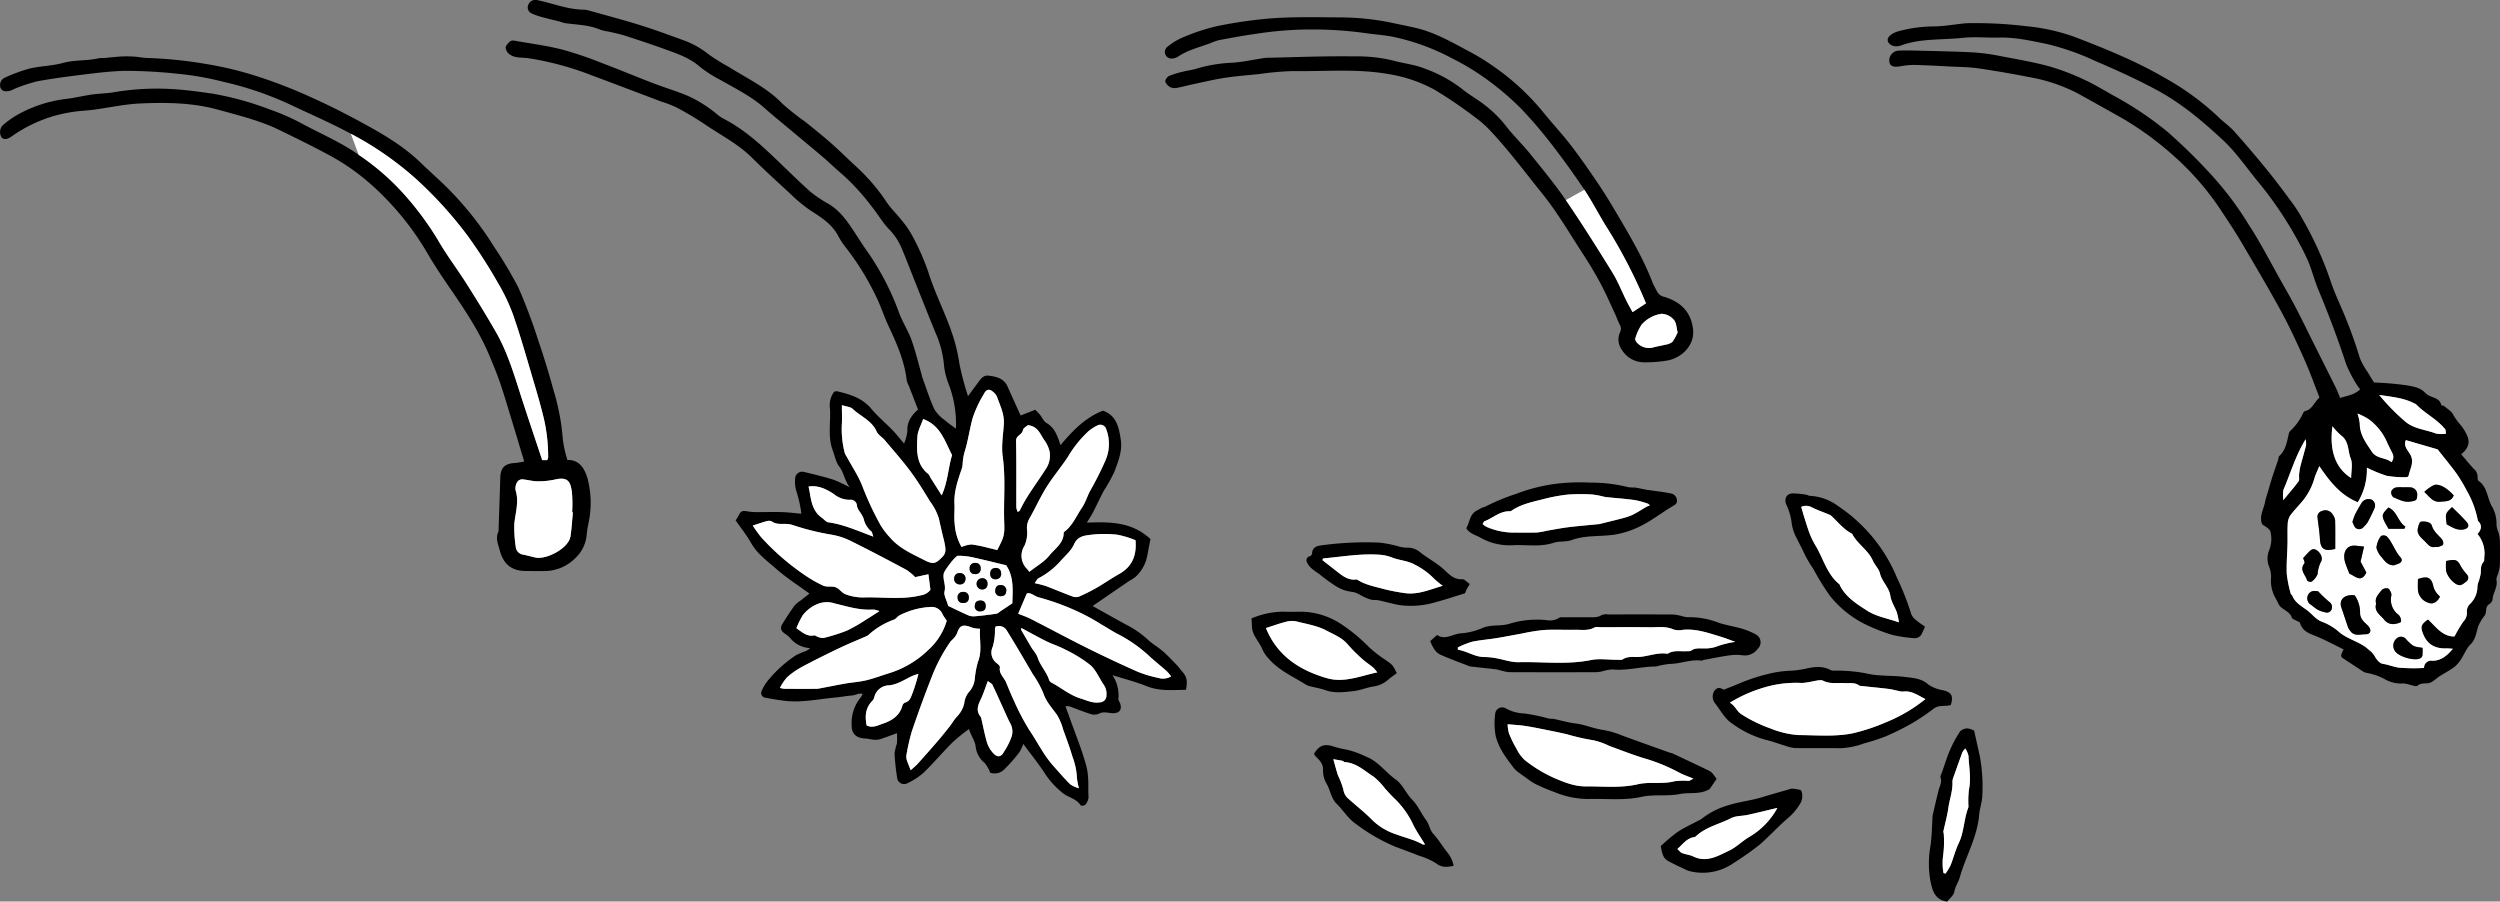 <svg xmlns="http://www.w3.org/2000/svg" width="617" height="222.505" viewBox="0 0 617 222.505"><rect x="0" y="0" width="617" height="222.505" fill="#808080" stroke="none"/><g id="Raggruppa_4116" data-name="Raggruppa 4116" transform="translate(-49.891 -172.495)"><path id="Tracciato_8027" data-name="Tracciato 8027" d="M286.138,356.1a11.583,11.583,0,0,1-.99,2.065,37.35,37.35,0,0,1-3.621,4.125,3.34,3.34,0,0,1-3.568.905,8.248,8.248,0,0,0-1.36-2.4,6.055,6.055,0,0,1-2.218-3.97c-.17-1.6-1.163-2.688-1.648-4.424a49.514,49.514,0,0,0-4.074,3.313c-2.451,2.456-4.7,5.119-7.191,7.535a16.914,16.914,0,0,1-3.88,2.519,1.727,1.727,0,0,1-2.558-1.094,59.374,59.374,0,0,1-.68-6.249,14.077,14.077,0,0,1,.586-2.409,20.112,20.112,0,0,0,.023-2.576c-1.593.575-2.937,1.105-4.313,1.535a4.308,4.308,0,0,1-1.574.062c-.626-.048-1.242-.247-1.867-.27-2.252-.085-3.488-1.115-3.441-3.359a9.942,9.942,0,0,1,2.254-6.81,5.074,5.074,0,0,0,.48-.885,6.1,6.1,0,0,0-1.109.012,9.545,9.545,0,0,1-1.388.41c-1.407.081-2.8.378-4.168.5-4.139.358-8.258,1.318-12.45.834-1.594-.184-3.181-.459-4.759-.751a1.2,1.2,0,0,1-.973-1.879,9.606,9.606,0,0,1,1.292-2.184,30.742,30.742,0,0,1,7.09-6.452,16.383,16.383,0,0,1,2.321-.978,3.778,3.778,0,0,0,1.158-.774,6.815,6.815,0,0,1-5.011-2.6,6.254,6.254,0,0,0-1.15-.926c-1.041-.711-1.3-1.419-.668-2.454.944-1.549,1.949-3.068,3.009-4.54a7.236,7.236,0,0,1,1.459-1.209c.7-.553,1.4-1.1,2.195-1.731-2.886-2.117-5.678-3.885-8.127-6.043-2.228-1.963-4.714-3.708-6.252-6.42-1.123-1.982-2.57-3.781-3.832-5.6.267-.408.395-.575.491-.758.932-1.768.921-1.709,3-1.382a21.643,21.643,0,0,0,3.2.083c1.639.009,3.281-.048,4.918.017,1.459.057,2.912.243,4.615.395a29.878,29.878,0,0,0-1.141-5.27,8.023,8.023,0,0,1-.4-3.314A1.743,1.743,0,0,1,232,288.968c2.435.586,4.875,1.171,7.266,1.912a33.736,33.736,0,0,1,4.028,1.9c-1.342-1.834-1.431-3.659-2.592-5.151-.856-1.1-1.109-2.671-1.619-4.037-1.257-3.369-.433-6.876-.673-10.313a5.571,5.571,0,0,1,1.043-4.106,1.756,1.756,0,0,1,.722-.118c3.16.762,6.208,1.644,8.452,4.332,1.59,1.906,3.53,3.517,5.262,5.31.964,1,1.82,2.1,2.815,3.258a10.837,10.837,0,0,0,.819-3.115c-.1-2.225.961-3.769,2.627-5.275q-1.146-2.954-2.293-5.906a5.316,5.316,0,0,1-.473-1.183c-.568-4.854-2.49-9.241-4.55-13.6-1.18-2.5-1.971-5.187-3.242-7.631a65.736,65.736,0,0,0-7.406-11.849,18.13,18.13,0,0,1-1.829-2.851c-1.574-2.854-4.19-4.47-6.836-6.158a38.115,38.115,0,0,1-5.049-4.222c-3.131-2.869-6.271-5.734-9.281-8.728-3.474-3.456-7.826-5.627-11.8-8.355a75.726,75.726,0,0,0-6.941-4.115,30.291,30.291,0,0,0-3.755-1.436c-5.757-2.174-11.506-4.371-17.274-6.518a74.132,74.132,0,0,0-15.517-4.163c-1.533-.216-3.167.038-4.5-.91a2.4,2.4,0,0,1-1.033-1.646c.018-.563.632-1.184,1.125-1.62a1.717,1.717,0,0,1,1.23-.109c3.888.686,7.82,1.2,11.639,2.168a92.942,92.942,0,0,1,9.839,3.348c4.168,1.567,8.274,3.3,12.432,4.892,2.7,1.036,5.484,1.884,8.174,2.953a31.2,31.2,0,0,1,7.893,4.905,9.663,9.663,0,0,0,1.606,1.05c4.59,2.372,8.412,5.744,12.121,9.264,3.074,2.918,6.073,5.921,9.236,8.739a32.379,32.379,0,0,0,4.6,3.052c2.866,1.776,4.649,4.5,6.442,7.228.854,1.3,1.666,2.619,2.565,3.881a65.465,65.465,0,0,1,8.182,15.6c.849,2.319,2.25,4.438,3.085,6.761,1.021,2.84,1.713,5.8,2.543,8.706.02.068-.007.148.016.213,1,2.727,1.873,5.512,3.066,8.154a9.269,9.269,0,0,0,2.53,2.664c.905.8,1.921,1.475,2.811,2.147a27.512,27.512,0,0,0-1.918-11.322,17.221,17.221,0,0,1-1.048-4.543,24.759,24.759,0,0,0-2.066-7.783c-1.663-4.062-3.281-8.143-4.911-12.219-1.208-3.024-2.343-6.078-3.629-9.069a14.905,14.905,0,0,0-3-4.344c-1.592-1.678-2.755-3.754-4.225-5.558a55.39,55.39,0,0,0-7.152-7.843c-1.73-1.447-3.334-3.047-5.056-4.506-3.619-3.062-7.282-6.075-10.921-9.113-1.036-.866-2.081-1.723-3.081-2.63-3.241-2.932-7.118-4.859-10.87-7a32.212,32.212,0,0,1-5.35-3.408c-2.5-2.18-5.5-3.18-8.485-4.271-3.249-1.188-6.537-2.268-9.829-3.334-1.338-.434-2.726-.712-4.1-1.042a12.284,12.284,0,0,1-2.069-.449c-2.787-1.231-5.787-1.235-8.721-1.642a13.2,13.2,0,0,1-1.421-.416c-1.227-.315-2.469-.582-3.689-.926a17.242,17.242,0,0,1-3.188-1.069,1.612,1.612,0,0,1-.689-2.363,1.9,1.9,0,0,1,2.321-.871c3.716.8,7.294,2.255,11.164,2.309a4.941,4.941,0,0,1,1.255.191c4.279,1.2,8.58,2.332,12.821,3.657,3.644,1.138,7.231,2.472,10.82,3.78a21.319,21.319,0,0,1,6.065,3.453,52.563,52.563,0,0,0,5.017,3.113c4.477,2.82,9.321,5.065,13.087,8.976a58.108,58.108,0,0,0,5.665,4.492c2.2,1.775,4.413,3.546,6.533,5.418,2.176,1.921,4.218,3.994,6.373,5.94a47.743,47.743,0,0,1,7.247,8.567c1.034,1.507,2.39,2.787,3.523,4.231a23.28,23.28,0,0,1,2.664,3.818,59.79,59.79,0,0,1,3.987,8.944c1.67,5.434,4.351,10.452,6.1,15.84a42.547,42.547,0,0,1,1.644,7.013,70.838,70.838,0,0,0,2.112,7.957c.969-1.308,1.634-2.22,2.312-3.12.717-.95,1.348-2.118,2.783-1.941,1.929.239,3.788.671,4.695,2.736,1.048,2.385,2.135,4.752,3.192,7.1l3.621-1.431c.36.387.8.813,1.184,1.285.529.649.878,1.57,1.546,1.957,2.078,1.2,2.749,3.227,3.489,5.5,3-3.552,6.08-6.789,10.473-8.5,3.344,1.145,3.95,4.083,4.409,7.15.416,2.777-.613,5.286-1.51,7.763a40.517,40.517,0,0,1-2.7,4.885c-.909,1.713-1.715,3.48-2.6,5.2-.412.8-.913,1.546-1.56,2.625,5.6-.2,11.055-.261,15.691,4.057-.246,1.281-.538,2.906-.874,4.521a9.551,9.551,0,0,1-2.75,4.762,10.074,10.074,0,0,1-1.578,1.03c-3,2.046-5.986,4.1-9.02,6.18-.017-.067-.022.041.02.064,2.732,1.529,5.454,3.077,8.208,4.567a24.28,24.28,0,0,1,5.378,3.718c1.109,1.062,2.5,1.819,3.664,2.834,1.257,1.1,2.4,2.334,3.571,3.533.39.4.684.893,1.062,1.308,1.276,1.407,1.532,2.381,1.088,4.69-3.238.032-6.483.4-9.708-.9-2.633-1.065-5.417-1.76-8.429-2.711a9.034,9.034,0,0,1,1.457,5.871c-.033.368.328.759.453,1.157.5,1.6-.309,2.441-2.012,2.347-1.1-.061-2.209-.5-3.36.184a2.937,2.937,0,0,1-2.088-.026c-1.726-.539-3.4-1.235-5.105-1.849a3.94,3.94,0,0,0-.95-.009c.383,1.047.733,1.971,1.058,2.9,1.4,4,3.059,7.889,4.13,12.033.668,2.583.351,5.051.511,7.564a3.309,3.309,0,0,1-.852,1.846,1.215,1.215,0,0,1-1.093.117c-1-1.638-2.936-1.907-4.333-2.971a20.615,20.615,0,0,1-4.659-5.151C289.729,360.782,287.944,358.54,286.138,356.1Zm-44.783-83.613c0,2,.09,3.488-.021,4.966a23.547,23.547,0,0,0,.742,6.869,4.067,4.067,0,0,0,.493.913c1.359,2.534,3.021,4.957,3.994,7.631a73.838,73.838,0,0,0,4.331,9.215,17.883,17.883,0,0,0,2.275,3c2.3,2.724,5.508,4.107,8.58,5.668,2.17,1.1,2.741.9,4.44-.839,1.034-1.058.719-2.2.511-3.366-.121-.678-.323-1.341-.48-2.013-.313-1.348-.638-2.694-.921-4.049a13.68,13.68,0,0,0-2.183-4.232c-1.532-2.5-3.053-5.025-4.8-7.373-2.011-2.7-4.249-5.224-6.419-7.8-.613-.727-1.593-1.25-1.95-2.066-1.2-2.733-3.966-3.729-5.922-5.606C243.5,272.9,242.525,272.866,241.356,272.483Zm18.094,42.449a12.734,12.734,0,0,0-2.129-1.775c-4.462-2.393-8.942-4.757-13.477-7a17,17,0,0,0-4.936-1.682,61.811,61.811,0,0,1-9.726-2.411,5.911,5.911,0,0,0-1.446-.254c-1.254-.072-2.542.2-3.695-.636a1.707,1.707,0,0,0-1.248-.044c-1.063.28-2.1.649-3.425,1.071a30.167,30.167,0,0,0,2.2,3.031,60.211,60.211,0,0,0,10.263,8.948,33.278,33.278,0,0,0,4.911,2.857c.909.411,2.152.051,3.1.411.909.345,1.551,1.418,2.461,1.732a12.3,12.3,0,0,0,4.318.768c4.724-.165,9.478.642,14.187-.521a3.617,3.617,0,0,0,2.405-1.357c-.159-1.219-.308-2.381-.5-3.853Zm20.253-6.677c1.63-3.181,1.842-3.656,1.727-6.7-.2-5.445.4-10.89-.372-16.349-.37-2.615.1-5.358.282-8.037.162-2.441-.923-4.544-1.686-6.732a3.308,3.308,0,0,0-1.057-1.3c-.9-.744-1.591-.531-2.167.549-.365.682-.808,1.326-1.127,2.028a27.173,27.173,0,0,0-1.7,4.083c-.71,2.629-1.079,5.355-1.866,7.957a12.253,12.253,0,0,0-.567,3.281,4.972,4.972,0,0,1-.316,1.417c-.911,2.709-1.852,5.4-1.707,8.337.081,1.632-.128,3.288.051,4.9a13.329,13.329,0,0,0,1.7,5.808,7.9,7.9,0,0,1,2.469-.632,34.3,34.3,0,0,1,4.284.88C278.309,307.893,278.971,308.072,279.7,308.255Zm-12.469,17.437c-.341-.517-.728-1.02-1.024-1.574a2.891,2.891,0,0,0-3.053-1.812,18.725,18.725,0,0,0-7.624,2.088c-.485.281-.834.842-1.338,1.036a18.47,18.47,0,0,0-6.254,3.747,1.816,1.816,0,0,1-.534.334c-2.165.95-4.363,1.834-6.5,2.852-3.119,1.49-6.22,3.02-9.269,4.644a20.032,20.032,0,0,0-3.795,2.622,12.9,12.9,0,0,0-1.78,2.643,7.085,7.085,0,0,0,1.068.22q3.95.021,7.9.006a7.05,7.05,0,0,0,1.25-.182c1.984-.373,3.962-.78,5.951-1.123,1.724-.3,3.489-.4,5.182-.813,1.956-.474,3.846-1.212,5.777-1.793a24.041,24.041,0,0,0,9.493-5.692A15.587,15.587,0,0,0,267.234,325.692Zm20.4-12.071c1.74-1.378,3.657-2.446,4.933-4.027,1.361-1.689,3.529-3,3.536-5.591,0-.112.137-.247.243-.329,1.994-1.532,2.892-3.857,4.248-5.848.943-1.384,1.365-3.036,2.185-4.458a79.593,79.593,0,0,0,3.616-7.2,10.148,10.148,0,0,0,.186-7.784,1.5,1.5,0,0,0-2.079-.919,10.1,10.1,0,0,0-2.29,1.466,28.211,28.211,0,0,0-5.121,6.4c-1.659,2.507-3.622,4.815-5.212,7.361-1.555,2.49-2.76,5.2-4.217,7.753a4.771,4.771,0,0,0-.625,2.622,7.719,7.719,0,0,1-.612,4.116,4.565,4.565,0,0,0,.671,5.761C287.183,313.04,287.261,313.154,287.629,313.621Zm-29.282,48.964c.7-.643,1.247-1.071,1.706-1.581q2.478-2.751,4.9-5.552c1.009-1.17,1.979-2.373,2.933-3.587.65-.826,1.171-1.763,1.882-2.527a6.934,6.934,0,0,0,1.789-3.27,5.319,5.319,0,0,1,1.041-2.655,5.751,5.751,0,0,0,1.567-3.461,22.635,22.635,0,0,1,.757-4.087c1.119-2.715.327-5.412.534-8.188a12.259,12.259,0,0,1-1.471-.147c-.474-.11-.923-.328-1.392-.461-1.562-.443-2.235-.018-2.763,1.6a4.256,4.256,0,0,1-.757,1.222c-.307.39-.738.686-1.018,1.091a41.584,41.584,0,0,0-4.485,8.469q-2.623,6.69-4.937,13.5a48.392,48.392,0,0,0-1.34,5.862,2.667,2.667,0,0,0,.09,1.26C257.6,360.795,257.916,361.484,258.347,362.586Zm20.926-35.428a4.014,4.014,0,0,0-.146.659,13.9,13.9,0,0,1-.565,4.36,3.262,3.262,0,0,0,1.063,4.03c.329.225.783.7.733.978-.278,1.554.952,2.431,1.47,3.618.641,1.467,1.2,2.973,1.9,4.408a59.235,59.235,0,0,0,3.881,7.453c2,2.945,3.557,6.2,5.955,8.873,1.364,1.522,2.687,3.084,4.138,4.519a7.53,7.53,0,0,0,2.159.982,14.434,14.434,0,0,1-.507-2.729,16.711,16.711,0,0,0-1.1-5.075c-.656-2.26-1.489-4.47-2.288-6.686a14.269,14.269,0,0,0-1.529-3.643c-1.276-1.739-2.7-3.293-3.413-5.446a25.116,25.116,0,0,0-2.543-4.573c-2.128-3.617-4.221-7.256-6.449-10.811A2.22,2.22,0,0,0,279.273,327.158Zm5.592-3.19c.936.378,2.073.743,3.122,1.278,4.51,2.3,8.966,4.714,13.5,6.97q6.227,3.1,12.585,5.933a27.391,27.391,0,0,0,5.382,1.645,3.8,3.8,0,0,0,3.165-.378,13.575,13.575,0,0,0-1.155-1.34c-1.551-1.371-3.185-2.652-4.691-4.07a35.047,35.047,0,0,0-7.626-5.188c-1.294-.7-2.528-1.506-3.8-2.239a51.137,51.137,0,0,0-5.14-2.856,60.734,60.734,0,0,0-10.174-3.777c-1.15-.265-2.181-1.4-3.05-.952C286.174,320.888,285.56,322.332,284.865,323.968Zm28.96-18.144a23.9,23.9,0,0,0-4.466-1.359,28.182,28.182,0,0,0-6.6.015c-1.531.2-3.242.339-4.106,2.34-.64,1.482-2.009,2.673-3.14,3.912a19.037,19.037,0,0,1-5.6,4.452c-.39.192-.6.745-.977,1.235a26.889,26.889,0,0,1,2.745.7c2.221.839,4.406,1.775,6.633,2.6a2.337,2.337,0,0,0,1.59,0,43.235,43.235,0,0,0,4.276-2.141c1.88-1.082,3.662-2.337,5.555-3.393C312.943,312.4,314.155,309.68,313.825,305.823Zm-31.919,6.182c-3.017-.722-5.708-1.41-8.422-1.994a15.985,15.985,0,0,0-3.492-.351c-.645.008-3.327,3.65-3.476,4.31-.337,1.5.577,2.889.176,4.469-.234.923.491,2.089.908,3.59,1.348.642,3.082,1.5,4.85,2.286a3.463,3.463,0,0,0,1.636.285c1.812-.156,3.62-.376,5.419-.645.375-.055.705-.42,1.05-.65.9-.6,1.8-1.2,2.866-1.911C283.517,318.272,283.857,314.879,281.906,312.005Zm3.765,15.485-.108.383c.929,1.6,1.846,3.2,2.8,4.785a9.507,9.507,0,0,1,1.257,1.923c.609,2.122,2.27,3.691,2.907,5.784a1.217,1.217,0,0,0,.579.6c2.4,1.268,4.506,3.09,7.151,3.9,1.535.472,3.01,1.227,4.707.964a1.659,1.659,0,0,0,1.683-1.776,3.793,3.793,0,0,0-.687-2.6c-1.1-1.613-1.867-3.584-3.282-4.826a33.449,33.449,0,0,0-6.26-3.857c-1.472-.8-3.111-1.285-4.614-2.032C289.726,329.723,287.711,328.582,285.671,327.49Zm1.569-50.066c-.353.337-1.125.724-1.2,1.217-.181,1.188-1.727,1.27-1.694,2.7.121,5.474.044,10.952.066,16.429a3.813,3.813,0,0,0,.357,1.076c.27-.173.439-.217.488-.32,1.7-3.642,4.208-6.772,6.333-10.145a5.9,5.9,0,0,0,1.054-4.384,8.09,8.09,0,0,0-1.31-2.853C290.3,279.713,289.807,277.7,287.24,277.424Zm-36.606,45.9a6.088,6.088,0,0,0-1.506-.4c-3.287.253-6.4-.751-9.509-1.492a6.083,6.083,0,0,0-4.265.129,8.646,8.646,0,0,0-3.665,2.792,22.58,22.58,0,0,0-1.562,3.194c1.384.9,2.549,2.118,4.384,1.768.284-.054.625.288.957.376a3.055,3.055,0,0,0,1.428.24,44.136,44.136,0,0,0,5.761-1.829,41.139,41.139,0,0,0,4.73-2.726C248.376,324.782,249.339,324.144,250.634,323.321Zm10.79-47.419c-.533,1.528-1.342,2.879-1.423,4.274-.2,3.354-.414,6.831,2.671,9.3.254.2.355.592.541.888.871,1.383,1.745,2.763,2.776,4.392,1.548-3.4,1.607-6.873,2.561-9.944C266.769,281.407,265.777,277.535,261.424,275.9Zm15.948,64.676c-.653,1.722-1.1,3.192-1.761,4.558-.71,1.462-1.2,2.823-.015,4.256a1.446,1.446,0,0,1,.2.589c.456,1.949.817,3.925,1.392,5.837a7,7,0,0,0,1.474,2.51c1.028,1.164,1.989,1.059,2.68-.266a17.448,17.448,0,0,0,1.793-3.492,4.134,4.134,0,0,0-.142-3.392c-.58-1.038-1.034-2.147-1.53-3.23-.985-2.156-1.944-4.324-2.958-6.466C278.38,341.206,277.989,341.054,277.373,340.577ZM249.126,304.94c-.271-.719-.3-1.117-.507-1.288a5.63,5.63,0,0,1-1.9-3.162,8.2,8.2,0,0,0-1.032-1.8,3.8,3.8,0,0,1-.607-1.279,1.566,1.566,0,0,0-1.866-1.56,6.158,6.158,0,0,1-3.851-1.437c-1.862-1.217-3.857-2.211-6.237-1.845.123.619.236,1.1.313,1.579.375,2.361.844,4.669,3.01,6.157.515.353.965,1.013,1.5,1.086C241.719,301.9,245.14,303.459,249.126,304.94ZM260.249,338.8c-.54.168-.8.229-1.045.327-2.071.836-3.852,2.271-6.228,2.513a3.8,3.8,0,0,0-3.639,2.984,2,2,0,0,1-.526.9c-1.712,1.772-1.761,3.862-1.344,6.016,1.518.7,2.742-.023,3.986-.439,2.286-.766,4.176-1.98,4.857-4.508a1.144,1.144,0,0,1,.655-.714c1.27-.33,1.476-1.517,1.866-2.425A42.979,42.979,0,0,0,260.249,338.8Z" transform="translate(16.31)"></path><path id="Tracciato_8028" data-name="Tracciato 8028" d="M566.555,269.967c1.681-.563,3.5-.716,4.933-2.142a11.189,11.189,0,0,1-.872-1.2,32.664,32.664,0,0,1-2.607-5.075c-2.026-6.2-4.335-12.282-6.838-18.3-.92-2.211-1.517-4.554-2.409-6.779a50.561,50.561,0,0,0-2.341-4.754,91.673,91.673,0,0,0-10.248-15.255c-2.824-3.448-5.341-7.161-8.62-10.207-5.024-4.666-10.239-9.055-16.352-12.341-4.909-2.638-9.952-4.92-15.065-7.106a62.185,62.185,0,0,0-11.966-4.2c-3.873-.787-7.749-1.678-11.758-1.584-3.043.072-6.116-.251-9.126.076-5.048.546-10.223.081-15.134,1.873-1.558.568-3.025-.1-3.247-1.147-.189-.885.848-1.783,2.357-2.282a33.652,33.652,0,0,1,9.409-1.272c2.387-.094,4.76-.5,7.141-.744.566-.059,1.138-.062,1.707-.067a104.125,104.125,0,0,1,13.561.751,49.43,49.43,0,0,1,11.935,2.646c7.6,2.925,15.149,5.968,22.218,10.09a66.148,66.148,0,0,1,13.361,9.771c1.21,1.192,2.654,2.163,3.779,3.422q4.169,4.671,8.124,9.529c2.186,2.686,4.255,5.471,6.31,8.262a34.923,34.923,0,0,1,2.5,3.95,87.323,87.323,0,0,1,6.891,15.228c.773,2.416,1.865,4.731,2.859,7.071a110.978,110.978,0,0,1,4.344,11.9,17.007,17.007,0,0,0,1.925,3.475c.535.915,1.1,1.81,1.584,2.6a75.2,75.2,0,0,1,7.936.672c1.616.3,3.434.5,4.7,1.877a3.26,3.26,0,0,0,.839.626c1.157.632,2.734.69,3.117,2.374.032.141.556.117.751.285.794.688,1.843,1.287,2.241,2.171a14.339,14.339,0,0,0,1.843,2.537,11.1,11.1,0,0,1,1.753,3.062c.482,1.547-.159,2.914-1.673,4.086,1.056,1.239,2.029,2.439,3.069,3.579a2.537,2.537,0,0,1,.986,2.014c-.031.329.031.841.245.989,2.1,1.459,2.127,4.035,3.15,6.04a8.611,8.611,0,0,1,1.271,4.807,6.574,6.574,0,0,0,.514,1.969,8.97,8.97,0,0,1,.318,1.849c.039,2.137.064,4.278-.013,6.414a10.407,10.407,0,0,1-.563,2.18,2.949,2.949,0,0,0-.269,1.211c.407,1.795-.947,3.216-.967,4.911a1.134,1.134,0,0,1-.3.549,1.575,1.575,0,0,1-.447.454c-1.163.644-.606,1.991-1.176,2.839a10.611,10.611,0,0,0-1.587,2.637c-.508,1.514-.614,3.242-1.953,4.537-1.012.98-1.525,2.463-2.338,3.671a7.605,7.605,0,0,1-1.669,1.9c-1.158.852-2.449,1.523-3.667,2.3-.471.3-.878.7-1.344,1.008a3.27,3.27,0,0,1-1.256.652c-.971.114-1.96-.091-2.832.659-.245.212-.923-.04-1.391-.136a9.522,9.522,0,0,0-1.992-.465,7.848,7.848,0,0,1-4.451-.94,14.747,14.747,0,0,0-4.826-1.685,2.85,2.85,0,0,1-.923-.453c-1.562-1.015-3.109-2.053-4.673-3.067-.707-.46-.714-.743.075-2.248-2.151-1.048-4.262-2.188-6.461-3.115-1.776-.748-3.662-1.209-4.292-3.4-.082-.286-.676-.423-1.028-.637s-.925-.374-1.011-.672c-.514-1.77-2.676-1.929-3.338-3.523-.185-.447-.449-.863-.67-1.3a8.613,8.613,0,0,1-1.122-4.853,6.528,6.528,0,0,0-.529-3.054,5.462,5.462,0,0,1,.066-3.893,7.523,7.523,0,0,0,.337-4.548c-.114-.735-1.264-1.309-2.036-1.867-.857-1.956.388-3.729.716-5.629a19.808,19.808,0,0,1,.617-2.17c.389-1.324.757-2.655,1.178-3.969.441-1.374.939-2.729,1.4-4.1.112-.329.074-.793.29-.989,1.616-1.47,1.884-3.492,2.343-5.446a1.378,1.378,0,0,1,.354-.745,13.565,13.565,0,0,0,3.185-4.4c.1-.182.244-.437.407-.472,1.842-.385,2.295-2.2,3.641-3.389-1.239-3.14-2.371-6.344-3.754-9.436-1.785-3.993-3.613-7.982-5.706-11.819-3.148-5.772-6.511-11.431-9.847-17.1-1.438-2.443-2.994-4.82-4.573-7.175a68.466,68.466,0,0,0-11.844-13.877,78.8,78.8,0,0,0-13-9.535c-3.689-2.061-7.365-4.146-11.073-6.173A40.848,40.848,0,0,0,489.9,190.8q-6.314-1.258-12.691-2.184c-2.233-.324-4.513-.327-6.773-.444-3.044-.158-6.088-.331-9.134-.4a19.556,19.556,0,0,0-3.359.355c-1.742.267-2.542-.079-2.664-1.235a2.433,2.433,0,0,1,2.413-2.648c1.353-.057,2.709-.046,4.063-.01,4.826.129,9.655.2,14.475.46a52.748,52.748,0,0,1,6.9.98c3.87.733,7.769,1.4,11.561,2.435a56.985,56.985,0,0,1,8.687,3.3c2.7,1.246,5.246,2.836,7.859,4.275a82.875,82.875,0,0,1,12.826,8.692,141.156,141.156,0,0,1,10.9,10.744,79.206,79.206,0,0,1,9,12.042c2.939,4.474,5.369,9.282,8.006,13.953,1.257,2.225,2.532,4.441,3.709,6.709,1.586,3.058,3.083,6.162,4.623,9.245,1.734,3.467,3.481,6.927,5.2,10.4C565.867,268.221,566.152,269.012,566.555,269.967Zm-5.148,16.826c-.5,1.217-.919,2.064-1.188,2.958a15.581,15.581,0,0,1-2.691,5.33c-1.082,1.351-2.332,2.573-3.346,3.97a4.307,4.307,0,0,0-.576,2.2c-.087,1.562-.009,3.134-.046,4.7-.056,2.487-.294,4.979-.179,7.457a28.758,28.758,0,0,0,.992,4.876c.041.183.318.3.389.49.73,1.895,2.57,2.7,3.98,3.859,1.033.852,1.866,1.966,3.212,2.518a13.647,13.647,0,0,1,4.1,2.366c2.245,2.079,5.418,2.527,7.635,4.651A5.2,5.2,0,0,1,575,333.551c.438.834,1.259,1.9,2.042,2.021,1.39.209,2.679.759,4.01.951a44.316,44.316,0,0,0,6.206.075,1.748,1.748,0,0,1,2.038-1.78c2.078.011,3.591-1.179,5.09-2.958-.722-.043-1.118-.1-1.51-.084-2.7.093-4.727-.8-5.822-3.5-.719-1.769-.657-2.371,1.174-3.668,1.946,1.783,3.517,4.254,6.541,4.225a35,35,0,0,1,2.2-3.7,3,3,0,0,0,.864-2.275,2.464,2.464,0,0,1,.8-2.084,5.991,5.991,0,0,0,1.8-4.341,4.575,4.575,0,0,1,.313-1.206,12.541,12.541,0,0,0,.5-1.989c.094-.977-.092-1.972.693-2.813.234-.252.132-.812.194-1.23a7.473,7.473,0,0,0-1.683-5.656c.9-1.039,1.235-2.029.245-3.093a.791.791,0,0,1-.191-.374,23.4,23.4,0,0,0-2.67-7.17A41.889,41.889,0,0,0,595.4,288.8c-1.433-1.995-3.015-3.882-4.786-6.138l-7.841-2.286c-.651,1.44.472,2.486,1.041,3.464,1.134,1.95,0,3.54-.353,5.265-.033.166-.292.414-.438.408a25.339,25.339,0,0,1-4.935-.317,33.552,33.552,0,0,1-4.941-2.028,15.37,15.37,0,0,1-2.244,8.547C566.572,293.933,563.979,290.558,561.407,286.793Zm31.269-8c-.1-.668-.064-.926-.175-1.066-2.02-2.565-5.082-3.926-7.286-6.284-.039-.041-.146-.009-.2-.041-2.612-1.438-5.516-1.681-8.817-2.18a51.366,51.366,0,0,0,6.429,6.563c2.119,1.834,5.067,1.988,7.616,2.971A7.681,7.681,0,0,0,592.676,278.79ZM579.2,285.813a1.962,1.962,0,0,0,.2-2.288c-.523-1.061-1.068-2.114-1.53-3.2a14.056,14.056,0,0,0-4.115-5,14.343,14.343,0,0,0-2.925-1.506,12.3,12.3,0,0,1,.568,2.472c-.013,2.767,1.559,4.781,2.979,6.931C575.578,285.044,577.742,284.6,579.2,285.813Zm-14.551-8.855c-.881,6.591,1.164,10.591,4.613,12.764,0-1.68.445-3.461-.109-4.843-.75-1.873-.393-4.232-2.347-5.645A16.679,16.679,0,0,1,564.65,276.958Zm-12.123,18.22c1.439-1.75,2.669-3.14,3.752-4.636.282-.388.077-1.11.143-1.674a15.322,15.322,0,0,1,.324-2.064c.443-1.729.961-3.438,1.4-5.17a5.725,5.725,0,0,0-.12-1.475c-2.518,4.121-3.711,8.409-5.461,12.45A8.121,8.121,0,0,0,552.526,295.178Z" transform="translate(60.888 0.745)"></path><path id="Tracciato_8029" data-name="Tracciato 8029" d="M183.707,284.234h1.224a1.955,1.955,0,0,0,.246-.607,41.942,41.942,0,0,0-1.062-9.648c-.774-3.212-1.7-6.388-2.641-9.555-1.583-5.33-3.088-10.688-4.907-15.937a46.521,46.521,0,0,0-3.9-8.181,123.8,123.8,0,0,0-7.339-11.4,99.473,99.473,0,0,0-12.834-14.135,79.9,79.9,0,0,0-16.017-11.086c-4.9-2.654-10.049-4.854-15.09-7.252a81.511,81.511,0,0,0-16.251-5.537A72.881,72.881,0,0,0,93.882,188.9a119.719,119.719,0,0,0-13.581-.733c-2.894.108-5.786.419-8.662.772-4.133.508-8.27,1.031-12.366,1.763a39.4,39.4,0,0,0-5.624,1.822,9.235,9.235,0,0,1-1.363.583c-.833.132-1.766.289-2.248-.7a2.018,2.018,0,0,1,.988-2.538,40.482,40.482,0,0,1,6.143-2.266c2.73-.644,5.619-.653,8.311-1.4,2.91-.81,5.909-.452,8.8-1.154a8.86,8.86,0,0,1,1.278-.048c1.4-.121,2.806-.3,4.211-.376a27.292,27.292,0,0,1,3.2.02c1.122.068,2.236.328,3.358.345a105.635,105.635,0,0,1,14.714,1.53,86.715,86.715,0,0,1,13.1,3.244,121.339,121.339,0,0,1,12.435,4.877c4.267,1.91,8.454,4.022,12.561,6.258,5.166,2.813,10.266,5.762,14.545,9.906,2.347,2.273,4.829,4.41,7.111,6.744A80.766,80.766,0,0,1,171.9,231.7a99.8,99.8,0,0,1,5.961,10.028,134.608,134.608,0,0,1,4.921,13.114c1.344,3.936,2.576,7.92,3.657,11.936a56.371,56.371,0,0,1,2.369,12.418,28.036,28.036,0,0,0,1.127,5.01c2.948-.092,4.222,2.095,4.946,4.512a23.626,23.626,0,0,1,.277,10.931,28.765,28.765,0,0,0-.468,2.917,8.842,8.842,0,0,1-2.717,5.764,10.8,10.8,0,0,1-6.919,3.253c-1.778.087-3.564.017-5.346.016-3.5,0-5.544-1.614-6.466-5.045-.42-1.559-1.128-3.083-.321-4.724a1.114,1.114,0,0,0,.021-.423c.141-4.254.3-8.508.418-12.763.072-2.566,1.086-3.579,3.748-3.711a20.975,20.975,0,0,0,2.161-.354c-1.094-3.626-2.167-7.215-3.261-10.8-.883-2.891-1.731-5.8-2.71-8.654-.757-2.208-1.658-4.368-2.556-6.524-2.523-6.06-6.132-11.483-9.842-16.856-2.051-2.97-4.043-6-5.849-9.12a69.8,69.8,0,0,0-13.789-16.61,54.806,54.806,0,0,0-11.222-7.626c-3.682-1.964-7.44-3.788-11.192-5.621-4.782-2.336-9.929-3.567-15.027-4.99-6.318-1.762-12.753-1.844-19.184-1.571-3.919.167-7.807,1.041-11.715,1.56-1.608.213-3.239.263-4.842.5a39.542,39.542,0,0,0-4.542.936,35.082,35.082,0,0,0-10.819,5.172c-1.053.734-1.89.837-2.453.193a2.517,2.517,0,0,1,.254-2.931,23.637,23.637,0,0,1,3.81-2.706A32.486,32.486,0,0,1,65.97,195.12c2.235-.246,4.435-.8,6.663-1.118,1.746-.25,3.53-.253,5.266-.548a64.3,64.3,0,0,1,14.409-.8c3.3.186,6.595.645,9.875,1.11a75.013,75.013,0,0,1,14.271,3.927,53.353,53.353,0,0,1,7.8,3.406c4.73,2.576,9.73,4.655,14.162,7.79a60.262,60.262,0,0,1,10.489,8.947,74.972,74.972,0,0,1,9.152,12.213c2.115,3.663,4.7,7.048,6.969,10.628,2.523,3.987,5.007,8,7.344,12.1,2.565,4.5,4.115,9.432,5.685,14.347C179.86,272.776,181.772,278.392,183.707,284.234Zm7.574,12.882-.187-.016a33.573,33.573,0,0,0-.045-4.9c-.346-2.324-.732-3.981-4.179-3.176a18.879,18.879,0,0,1-4.37.437c-1.253-.009-2.5-.4-3.756-.485a1.5,1.5,0,0,0-1.191.648,3.111,3.111,0,0,0-.428,2.023c.929,2.847-.064,5.647-.308,8.4a32.212,32.212,0,0,0,.368,5.629,2.109,2.109,0,0,0,1.795,1.879c1.039.2,2.058.5,3.091.729,2.518.558,8.155-2.166,8.621-5.282C190.981,301.054,191.091,299.079,191.281,297.116Z" transform="translate(0 1.817)"></path><path id="Tracciato_8030" data-name="Tracciato 8030" d="M415.229,248.98l3.318-2.179A126.15,126.15,0,0,0,409,228.25c-1.976-3.1-3.621-6.421-5.661-9.478-2.588-3.879-5.331-7.666-8.185-11.354a108.909,108.909,0,0,0-7.428-8.662,67.523,67.523,0,0,0-6.7-5.9,61.3,61.3,0,0,0-10.4-6.548,54.462,54.462,0,0,0-14.685-5.319c-2.209-.418-4.468-.552-6.694-.887a95.822,95.822,0,0,0-17.4-.795,89.852,89.852,0,0,0-9.259.938c-3.131.428-6.242,1.013-9.351,1.586a13.093,13.093,0,0,0-2.182.759c-2.7,1.024-5.556,1.665-8,3.328a3.011,3.011,0,0,1-1.812.467,1.63,1.63,0,0,1-.966-2.756,15.164,15.164,0,0,1,4.119-2.519,49.193,49.193,0,0,1,8.473-2.755,110.975,110.975,0,0,1,12.985-1.868c5.839-.434,11.659-.295,17.478-.247a62.724,62.724,0,0,1,12.622,1.359c1.933.414,3.874.785,5.8,1.237,4.627,1.087,8.718,3.425,12.847,5.639a55.823,55.823,0,0,1,6.7,4.118,59.649,59.649,0,0,1,11.677,10.783c2.241,2.823,4.737,5.446,6.94,8.3,2.331,3.015,4.5,6.159,6.642,9.315,1.625,2.4,3.148,4.874,4.617,7.374,3.3,5.613,6.649,11.2,8.995,17.314.28.726.715,1.388,1.048,2.1a2.7,2.7,0,0,0,1.913,1.447c4.257,1.316,6.575,3.928,7.033,8.008.43,3.835-2.654,6.943-6.228,7.664a32.346,32.346,0,0,1-5.909.46,6.415,6.415,0,0,1-5.454-3.108,4.315,4.315,0,0,1-.464-4.234,1.968,1.968,0,0,0-.06-2c-.43-.808-.706-1.694-1.1-2.526-1.17-2.509-2.27-5.058-3.572-7.5-1.332-2.494-2.79-4.929-4.336-7.3-3.289-5.037-6.3-10.263-10.091-14.964-2.485-3.081-4.9-6.219-7.4-9.283-1.7-2.081-3.441-4.132-5.274-6.092a26.423,26.423,0,0,0-3.808-3.39,113.415,113.415,0,0,0-10-6.82,35.308,35.308,0,0,0-11.4-3.909c-7.852-1.393-15.746-.618-23.619-.748a73.047,73.047,0,0,0-8.434.745c-2.81.281-5.634.491-8.424.92-2.717.42-5.4,1.069-8.094,1.636-1.177.247-2.335.586-3.517.8a2.893,2.893,0,0,1-1.682-.058,2.706,2.706,0,0,1-1.385-1.406c-.1-.391.482-1.246.952-1.453a23.3,23.3,0,0,1,3.613-1.085c1.022-.261,2.09-.36,3.09-.681a35.91,35.91,0,0,1,8.932-1.487c2.382-.144,4.741-.676,7.109-1.035a10.037,10.037,0,0,1,1.26-.173c7.249-.151,14.5-.462,21.75-.35a37.117,37.117,0,0,1,9.463,1.017c2.578.721,5.326.97,7.78,1.967a33.633,33.633,0,0,1,9.3,5.057c1.077.908,2.294,1.65,3.457,2.454a30.18,30.18,0,0,1,7.224,6.491c1.875,2.481,4.162,4.647,6.119,7.073,3.015,3.737,6.091,7.45,8.8,11.406,3.991,5.825,7.75,11.814,11.463,17.821,1.372,2.219,2.331,4.693,3.5,7.041C414.166,247.063,414.657,247.916,415.229,248.98Zm11.132,4.983c-.3-1.094-.29-2.365-.92-3.066a4.217,4.217,0,0,0-3.037-1.514,8.11,8.11,0,0,0-4.938,2.683,12.305,12.305,0,0,0-1.555,3.417c-.082.2.087.545.214.785a4.011,4.011,0,0,0,3.988,1.476c1.076-.314,2.2-.466,3.282-.75a3.409,3.409,0,0,0,1.688-.695A12.09,12.09,0,0,0,426.361,253.964Z" transform="translate(37.571 0.554)"></path><path id="Tracciato_8031" data-name="Tracciato 8031" d="M356.731,310.9l1.709-1.5c1.906,1.313,3.771-.194,5.725-.4a16.4,16.4,0,0,0,5.25-1.235c2.27-1.078,4.691-.412,7.024-1.191a23.273,23.273,0,0,1,9-.848,4.317,4.317,0,0,0,3.078-.538c.344-.25.963-.155,1.456-.159,1.853-.015,3.706.011,5.558-.013,1.189-.015,2.39.183,3.519-.542a3.39,3.39,0,0,1,1.674-.146c5.344-.009,10.688-.023,16.032.014a12.341,12.341,0,0,1,2.252.43,4.961,4.961,0,0,0,1.232.234,19.551,19.551,0,0,1,7.606,1.338c1.9.644,3.925.933,5.858,1.5a17.878,17.878,0,0,1,3.484,1.456,2.193,2.193,0,0,1,.384,3.5,3.9,3.9,0,0,1-3.7,1.612,11.913,11.913,0,0,0-3.2,0c-2.133.3-4.247.737-6.367,1.126-.206.038-.413.215-.6.189-2.648-.378-5.136.757-7.745.805a19.3,19.3,0,0,0-3.073.537,3.725,3.725,0,0,1-.629.108c-3.526.026-6.977,1.072-10.543.721a10.48,10.48,0,0,0-2.635.5,9.729,9.729,0,0,1-1.679.182c-7.055.013-14.109.023-21.163-.013a11.085,11.085,0,0,1-2.234-.459c-.342-.075-.678-.2-1.023-.237-2.089-.243-4.179-.468-6.269-.7a.8.8,0,0,1-.211-.029c-2.405-.944-4.842-1.819-7.2-2.864C357.963,313.677,357.325,312.358,356.731,310.9Zm75.306.2c-1.323-.473-2.48-.94-3.668-1.3-3.015-.915-6-1.988-9.248-1.683a4.876,4.876,0,0,1-2.326-.069c-1.925-.888-3.915-.53-5.876-.558-3.988-.055-7.979-.018-11.968-.015-.569,0-1.246-.167-1.688.077-1.551.856-3.194.536-4.8.565-2.564.045-5.135-.1-7.691.051a47.227,47.227,0,0,0-5.369.869c-2.124.375-4.238.8-6.366,1.146-1.995.323-4.026.464-6,.894a21.768,21.768,0,0,0-3.5,1.4l.041.56c2.266.343,4.164,1.81,6.557,1.8a16.206,16.206,0,0,1,2.725.263c1.922.327,3.842,1.058,5.748,1.011,5.939-.15,11.9.669,17.831-.538,1.984-.4,4.119-.06,6.185-.07.567,0,1.257.14,1.677-.123,1.127-.71,2.324-.542,3.515-.552,2.533-.024,4.94-1.233,7.52-.793,1.421-.941,3.024-.55,4.565-.633.423-.023.95.062,1.248-.153.965-.7,2.034-.525,3.085-.544a8.466,8.466,0,0,0,3.511-.58A23.329,23.329,0,0,1,432.037,311.092Z" transform="translate(46.131 19.816)"></path><path id="Tracciato_8032" data-name="Tracciato 8032" d="M420.073,321.2c1.41-.562,2.364-.931,3.308-1.321a46.346,46.346,0,0,1,8.725-2.818,25.709,25.709,0,0,1,4.148-.528,22,22,0,0,0,4.132-.544c1.907-.43,4.071-.715,6.021.338a1.4,1.4,0,0,0,.605.176,38.149,38.149,0,0,1,8.193.666c3.085.751,6.323.477,9.439.872,1.916.242,4.142.28,5.883,1.859a8.694,8.694,0,0,0,3.672,1.433c1.972.5,2.654,1.281,1.9,3.652-1.328.414-2.9-.1-4.2.879a53.093,53.093,0,0,1-5.4,3.639,63.758,63.758,0,0,1-6.615,3.275,52.7,52.7,0,0,1-5.171,1.667,18.782,18.782,0,0,1-5.922,1.2c-3.7-.066-7.4.015-11.107-.045a9.42,9.42,0,0,1-2.419-.554c-1.6-.472-3.163-1.1-4.787-1.459a25.264,25.264,0,0,1-8.27-3.989c-1.964-1.287-2.909-3.3-4.268-5.027a2.637,2.637,0,0,1-.171-3.12C418.609,320.343,419.5,320.876,420.073,321.2Zm49.771,2.312c-1.912-.94-3.435-2.133-5.514-1.842a4.7,4.7,0,0,1-1.443-.238c-.75-.145-1.492-.35-2.248-.438-2.3-.269-4.6-.495-6.905-.74a.408.408,0,0,1-.2-.055c-1.123-.867-2.44-.557-3.7-.626-1.747-.1-3.515.285-5.228-.582-.6-.3-1.528-.012-2.3.087a18.013,18.013,0,0,1-2.87.468,27.577,27.577,0,0,0-10.373,1.416,34.1,34.1,0,0,0-7.491,3.448c1.369.775,1.676,2.119,2.9,2.884a34.7,34.7,0,0,0,7.154,3.481,22.345,22.345,0,0,0,6.878,1.625c4.435.013,8.868.456,13.349-.424a48.883,48.883,0,0,0,8.31-2.756A38.485,38.485,0,0,0,469.844,323.508Z" transform="translate(55.243 21.514)"></path><path id="Tracciato_8033" data-name="Tracciato 8033" d="M425.335,341.907l-1.685,2.493c-2.382,1.461-4.957.759-7.324,1.231-3.174.634-6.429.03-9.466.7-4.468.982-8.891.39-13.326.543a22.125,22.125,0,0,1-8.152-1.693,50.7,50.7,0,0,1-4.746-2.005,17.607,17.607,0,0,1-2.272-1.514c-.517-.358-1.035-.713-1.533-1.1a7.244,7.244,0,0,1-1.447-1.218c-1.936-2.56-3.963-5.131-4.624-8.337a17.956,17.956,0,0,1-.044-5.309,1.734,1.734,0,0,1,2.687-1.143,10.308,10.308,0,0,0,4.629,1.218,49.152,49.152,0,0,1,5.9,1.244c.412.087.857.02,1.27.1,1.767.365,3.511.9,5.3,1.107,2.315.267,4.44,1.262,6.7,1.581a21.87,21.87,0,0,1,4.6,1.311c3.986,1.48,8,2.89,12,4.322.2.071.426.068.613.155,2.794,1.313,5.588,2.623,8.371,3.957C424.162,340.212,424.152,340.233,425.335,341.907Zm-51.563-13.485a9,9,0,0,0,.314,2.205,27.046,27.046,0,0,0,1.845,3.794,9.459,9.459,0,0,0,2.087,2.862A34.11,34.11,0,0,0,385,341.567c2.572,1.128,5.254,2.212,8.039,2.189,4.292-.036,8.582.472,12.909-.535,2.893-.673,6.046.071,9.049-.743a16.767,16.767,0,0,1,3.409-.075c.329-.017.645-.29,1.209-.562-1.318-.544-2.365-.895-3.337-1.393a44.768,44.768,0,0,0-8.134-3.422c-3.143-.9-6.187-2.137-9.269-3.243a17.4,17.4,0,0,0-3.935-1.4,51.483,51.483,0,0,1-6.525-1.485c-1.429-.321-2.861-.633-4.3-.92-1.981-.395-3.959-.811-5.953-1.126C376.8,328.632,375.414,328.575,373.772,328.422Z" transform="translate(48.207 22.819)"></path><path id="Tracciato_8034" data-name="Tracciato 8034" d="M364.471,287.292c.881-1.5.837-3.331,2.418-4.237.536-.307,1.077-.606,1.624-.892.12-.061.3,0,.415-.069a51.707,51.707,0,0,1,7.734-3.235,43.967,43.967,0,0,1,9.073-2.411,48.561,48.561,0,0,1,9.318-.4,37.059,37.059,0,0,1,9.386,1.125,13.244,13.244,0,0,0,1.7.09c.957.145,1.9.374,2.853.551.415.078.84.107,1.257.169,1.591.238,3.192.422,4.765.744a1.78,1.78,0,0,1,1.446,1.647c.1.869-.43,1.12-1.117,1.525-2.777,1.638-5.334,3.708-8.234,5.056a22.351,22.351,0,0,1-5.733,1.881c-3.605.6-7.366.1-10.807,1.36-1.554.569-3.129.224-4.536.694-3.358,1.122-6.755.423-10.125.607a14.614,14.614,0,0,1-8.065-1.936C366.693,288.916,365.289,288.664,364.471,287.292Zm45.332-5.626-.436-.4a23.835,23.835,0,0,0-3.2-.895c-2.221-.312-4.464-.469-6.7-.7-.351-.036-.7-.083-1.049-.15a20.107,20.107,0,0,0-2.849-.542A43.184,43.184,0,0,0,389.6,279a41.066,41.066,0,0,0-6.138,1.141c-2.7.691-5.485,1.222-7.849,2.867a.72.72,0,0,1-.406.115c-2.421-.066-4.138,1.661-6.218,2.463-.2.076-.288.42-.466.7a5.1,5.1,0,0,0,.94.67,16.92,16.92,0,0,0,6.3,1.424c2.066-.009,4.132.041,6.2-.023a18.462,18.462,0,0,0,2.455-.445c1.79-.3,3.575-.653,5.376-.873,2.505-.3,5.024-.507,7.536-.759a3.067,3.067,0,0,0,.41-.106c1.683-.419,3.373-.814,5.047-1.265a15.365,15.365,0,0,0,2.762-.924c1.192-.583,2.3-1.337,3.454-2A5.5,5.5,0,0,1,409.8,281.665Z" transform="translate(47.295 15.56)"></path><path id="Tracciato_8035" data-name="Tracciato 8035" d="M467.4,311.251c-.332.718-.531,1.162-.743,1.6a1.881,1.881,0,0,1-2.035,1.222,33.8,33.8,0,0,1-5.394-.827,43.728,43.728,0,0,1-6.813-2.7,25.741,25.741,0,0,1-8.484-6.921,57.527,57.527,0,0,1-4.066-6.587,33.062,33.062,0,0,1-1.964-3.22c-.751-1.639-1.591-3.226-2.4-4.833a11.014,11.014,0,0,1-1.072-3.769,14.994,14.994,0,0,0-1.284-4.148c-.541-1.329.056-2.607,1.44-2.709a18.713,18.713,0,0,1,3.54.33c.271.032.528.257.794.261a12.727,12.727,0,0,1,7.178,2.635,39.267,39.267,0,0,1,14.411,17.65,66.576,66.576,0,0,1,3.5,8.93,3.5,3.5,0,0,0,1.118,1.414C465.8,310.177,466.58,310.662,467.4,311.251Zm-6.44-1.073a18.2,18.2,0,0,0-.507-2.435c-.5-1.369-1.4-2.658-1.6-4.058-.318-2.176-2.106-3.556-2.591-5.631-.258-1.1-1.269-2.007-1.737-3.089-1.154-2.662-3.842-4.109-5.121-6.651-2.012-1.013-3.38-2.773-4.974-4.271a2.425,2.425,0,0,0-.705-.468c-1.421-.6-2.891-1.091-4.263-1.78a2.9,2.9,0,0,0-2.61-.123c.227.8.415,1.523.642,2.237.459,1.451.883,2.916,1.429,4.334a19.2,19.2,0,0,0,1.48,3.028c1.915,3.173,2.773,7,5.823,9.473.148.121.191.37.291.556,1.506,2.8,4.184,4.444,6.671,6.04C455.35,308.728,458.111,309.186,460.959,310.178Z" transform="translate(57.589 15.914)"></path><path id="Tracciato_8036" data-name="Tracciato 8036" d="M366.265,362.161c-1.607.29-2.9.487-4.306-.618a16.388,16.388,0,0,0-4.178-1.874c-1.949-.772-3.918-1.49-5.882-2.225a45.293,45.293,0,0,1-9.923-5.763c-1.8-1.263-3.021-3.323-4.626-4.9-1.38-1.356-1.487-3.275-2.409-4.834a6.385,6.385,0,0,1-.91-3.362c.082-1.623-.834-2.47-1.795-3.418a3.412,3.412,0,0,1-.429-.661c1.263-2.092,2.565-2.541,4.7-1.842a28.243,28.243,0,0,0,3.658.872,24.427,24.427,0,0,1,4.617,1.719c2.985,1.2,4.681,3.826,7.155,5.555,1.694,1.184,2.577,3.467,4.088,5,1.476,1.5,2.2,3.417,3.437,5.028.794,1.035.863,2.423,1.819,3.458,1.271,1.377,2.228,3.037,3.4,4.51A7.23,7.23,0,0,1,366.265,362.161Zm-7.062-5.3c-1.049-1.725-2.109-3.208-2.9-4.825a21.586,21.586,0,0,0-4.615-6.476c-.826-.773-1.567-1.638-2.341-2.466a16.813,16.813,0,0,0-2.77-2.9c-2.258-1.448-4.279-3.45-7.19-3.644-.187-.013-.351-.266-.546-.308-.659-.145-1.327-.245-2.278-.412.444,1.544.752,2.8,1.17,4.024a19.924,19.924,0,0,1,1.321,3.5,3.555,3.555,0,0,0,1.321,2.305c1.99,1.791,4.127,3.437,5.977,5.361a15.213,15.213,0,0,0,5.864,3.406c2.144.825,4.429,1.286,6.441,2.466C358.707,356.917,358.788,356.886,359.2,356.864Z" transform="translate(42.384 24.034)"></path><path id="Tracciato_8037" data-name="Tracciato 8037" d="M474.9,329.329c.494,2.224.931,4.231,1.384,6.235a41.256,41.256,0,0,1,.625,9.794c-.024,1.584-.648,3.151-.778,4.743-.445,5.481-3.3,10.2-4.758,15.355-.352,1.247-1.138,2.3-1.382,3.651-.163.9-1.177,1.652-1.754,2.4-3.143-.4-3.653-2.9-4.116-4.984a24.429,24.429,0,0,1-.006-8.733c.331-2.316.353-4.674.51-7.014a2.737,2.737,0,0,1,0-.423c.491-2.112.966-4.23,1.5-6.331.258-1.013.868-1.927.49-3.084-.128-.39.211-.948.374-1.416.634-1.815,1.189-3.664,1.953-5.424a30.01,30.01,0,0,1,2.49-4.6,2.651,2.651,0,0,1,1.838-.726A4.539,4.539,0,0,1,474.9,329.329Zm-7.567,35.146.494.125a14.456,14.456,0,0,0,1.267-2.1c.713-1.78,1.163-3.678,1.992-5.4,1.341-2.778,1.26-5.9,2.34-8.721a1.285,1.285,0,0,0,.063-.415,23.564,23.564,0,0,1,.125-4.119c.569-2.8,0-5.549-.116-8.316a6.343,6.343,0,0,0-.786-1.819,5.384,5.384,0,0,0-.718.944q-1.139,3.1-2.226,6.223a2.828,2.828,0,0,0-.225,1.025c.11,2.257-.718,4.366-1.021,6.557-.267,1.921-.813,3.8-1.217,5.706-.04.192.092.414.091.621a27.332,27.332,0,0,1-.147,5.351A13.52,13.52,0,0,0,467.332,364.476Z" transform="translate(62.216 23.495)"></path><path id="Tracciato_8038" data-name="Tracciato 8038" d="M370.5,299.135c-.4.665-.629,1.016-.818,1.388a9.6,9.6,0,0,0-.36.9c-2.5.765-4.869,1.568-7.284,2.213a21.542,21.542,0,0,1-8.376.77c-1.916-.252-3.786-.851-5.686-1.252-.548-.115-1.141-.017-1.691-.125a7.94,7.94,0,0,1-1.547-.541c-1.145-.488-2.255-1.353-3.418-1.423a9.276,9.276,0,0,1-4.106-1.555,40.766,40.766,0,0,1-3.9-2.856,19.982,19.982,0,0,1-1.849-1.356,4.564,4.564,0,0,1-1.206-1.608,1.049,1.049,0,0,1,.866-1.439.835.835,0,0,0,.442-.634c.069-1.788,1.555-1.933,2.7-2.073a79.937,79.937,0,0,1,13.974-.617,31,31,0,0,1,4.318.822,8.969,8.969,0,0,0,2.232.424,4.775,4.775,0,0,1,3.362,1.055c2.026,1.627,4.367,2.783,6.276,4.627,1.044,1.009,2.336,2.245,4.217,2.1C369.179,297.917,369.769,298.647,370.5,299.135Zm-6.683.444a20.413,20.413,0,0,1-2.173-1.8,17.825,17.825,0,0,0-4.775-3.444c-1.715-.955-3.625-1.009-5.386-1.668a10.853,10.853,0,0,0-2.824-.718c-4.815-.411-9.563.446-14.332.883-.07.007-.121.233-.2.407,1.084.85,2.174,1.711,3.269,2.564,1.546,1.2,3.037,2.54,5.232,2.2,2.086,1.394,4.538,1.778,6.879,2.436a45.147,45.147,0,0,0,4.723.909C357.546,301.9,360.512,300.543,363.815,299.579Z" transform="translate(42.14 17.491)"></path><path id="Tracciato_8039" data-name="Tracciato 8039" d="M354.245,318.9c-.8.6-1.489,1.07-2.119,1.61a6.756,6.756,0,0,1-3.557,1.67c-1.7.247-3.346.973-5.051,1.158-2.293.25-4.621.576-6.917-.247-1.238-.444-2.563-.644-3.842-.977a3.429,3.429,0,0,1-.963-.4c-3.2-2.008-6.748-3.533-9.26-6.512a7.9,7.9,0,0,1-1.4-2.064c-.539-1.36-1.5-2.473-2.14-3.786-.666-1.376-.431-2.553-.618-3.946a20.265,20.265,0,0,1,7.721-1.68c1.563.059,3.13.016,4.695.009a18.371,18.371,0,0,1,9.658,3.007,41.982,41.982,0,0,1,6.986,5.776,31.659,31.659,0,0,0,3.644,2.864C353.225,316.85,353.252,316.809,354.245,318.9Zm-32.286-11.132c2.782,6.843,8.248,10.377,14.982,12.351,4.278,1.254,8.2-.512,12.493-1.406a9.107,9.107,0,0,0-.967-1.17c-.921-.757-1.933-1.41-2.811-2.211a36,36,0,0,1-3.466-3.482c-1.417-1.7-3.468-2.486-5.271-3.45-2.225-1.189-4.871-1.621-7.367-2.254a5.406,5.406,0,0,0-2.543.045C325.332,306.615,323.7,307.215,321.959,307.771Z" transform="translate(40.366 19.73)"></path><path id="Tracciato_8040" data-name="Tracciato 8040" d="M406.19,355.877a45.859,45.859,0,0,1,4.131-3.471c1.661-1.105,3.513-1.927,5.28-2.874a4.214,4.214,0,0,0,.727-.423A19.235,19.235,0,0,1,423.2,345.7c2.616-.806,5.331-1.073,7.932-1.872,2.211-.679,4.439-1.3,6.662-1.942a2.553,2.553,0,0,1,1.028-.187c.743.121,1.979.186,2.1.564a3.879,3.879,0,0,1-.136,2.815,13.843,13.843,0,0,1-3.018,3.727c-2.47,2.088-4.645,4.52-7.084,6.648a69.778,69.778,0,0,1-6.532,4.617,13.277,13.277,0,0,1-10.476,2.068,5.4,5.4,0,0,1-1.192-.391c-1.51-.719-3.037-1.414-4.5-2.216C406.655,358.807,406.513,357.393,406.19,355.877Zm4.1.711c.45.4.752.839,1.163,1,.909.353,1.934.436,2.8.855,3.285,1.585,6.072-.161,8.794-1.44,1.8-.843,3.235-2.366,5.022-3.411a18.634,18.634,0,0,0,6.915-7.148c-2.551.607-4.928,1.2-7.32,1.73-1.363.3-2.906.192-4.093.8-2.9,1.492-6.239,2.156-8.707,4.482a.725.725,0,0,1-.369.2C412.634,353.894,411.683,355.388,410.294,356.588Z" transform="translate(53.567 25.437)"></path><path id="Tracciato_8041" data-name="Tracciato 8041" d="M230.519,259.415c1.17.383,2.144.42,2.67.924,1.956,1.876,4.723,2.872,5.922,5.606.357.816,1.337,1.339,1.95,2.066,2.17,2.576,4.408,5.1,6.419,7.8,1.749,2.348,3.269,4.872,4.8,7.373a13.68,13.68,0,0,1,2.183,4.232c.283,1.355.609,2.7.921,4.049.156.672.359,1.336.48,2.013.208,1.169.523,2.308-.511,3.366-1.7,1.739-2.271,1.942-4.44.839-3.073-1.561-6.279-2.944-8.58-5.668a17.883,17.883,0,0,1-2.275-3,73.838,73.838,0,0,1-4.331-9.215c-.973-2.675-2.635-5.1-3.994-7.631a4.067,4.067,0,0,1-.493-.913,23.547,23.547,0,0,1-.742-6.869C230.609,262.9,230.519,261.411,230.519,259.415Z" transform="translate(27.147 13.068)" fill="#fff"></path><path id="Tracciato_8042" data-name="Tracciato 8042" d="M251.479,298.133l3.263-.718c.191,1.471.341,2.633.5,3.853a3.617,3.617,0,0,1-2.405,1.357c-4.71,1.163-9.463.357-14.187.521a12.3,12.3,0,0,1-4.318-.768c-.91-.314-1.552-1.387-2.461-1.732-.95-.36-2.194,0-3.1-.411a33.278,33.278,0,0,1-4.911-2.857,60.211,60.211,0,0,1-10.263-8.948,30.167,30.167,0,0,1-2.2-3.031c1.323-.422,2.362-.791,3.425-1.071a1.707,1.707,0,0,1,1.248.044c1.153.84,2.441.564,3.695.636a5.911,5.911,0,0,1,1.446.254,61.811,61.811,0,0,0,9.726,2.411,17,17,0,0,1,4.936,1.682c4.536,2.248,9.015,4.612,13.477,7A12.734,12.734,0,0,1,251.479,298.133Z" transform="translate(24.281 16.799)" fill="#fff"></path><path id="Tracciato_8043" data-name="Tracciato 8043" d="M265.229,295.682c-.732-.183-1.393-.362-2.06-.511a34.3,34.3,0,0,0-4.284-.88,7.9,7.9,0,0,0-2.469.632,13.328,13.328,0,0,1-1.7-5.808c-.178-1.616.03-3.272-.051-4.9-.145-2.936.8-5.627,1.707-8.337a4.972,4.972,0,0,0,.316-1.417,12.253,12.253,0,0,1,.567-3.281c.787-2.6,1.156-5.328,1.866-7.957a27.173,27.173,0,0,1,1.7-4.083c.32-.7.763-1.346,1.127-2.028.576-1.08,1.271-1.293,2.167-.549a3.308,3.308,0,0,1,1.057,1.3c.764,2.188,1.849,4.291,1.686,6.732-.178,2.679-.652,5.423-.282,8.037.773,5.458.167,10.9.372,16.349C267.071,292.027,266.859,292.5,265.229,295.682Z" transform="translate(30.783 12.573)" fill="#fff"></path><path id="Tracciato_8044" data-name="Tracciato 8044" d="M258.387,306.115a15.587,15.587,0,0,1-4.546,7.2,24.041,24.041,0,0,1-9.493,5.692c-1.931.581-3.821,1.319-5.777,1.793-1.693.41-3.458.517-5.182.813-1.989.343-3.966.75-5.951,1.123a7.05,7.05,0,0,1-1.25.182q-3.95.021-7.9-.006a7.085,7.085,0,0,1-1.068-.22,12.9,12.9,0,0,1,1.78-2.643,20.032,20.032,0,0,1,3.795-2.622c3.05-1.624,6.151-3.154,9.269-4.644,2.133-1.018,4.331-1.9,6.5-2.852a1.816,1.816,0,0,0,.534-.334,18.47,18.47,0,0,1,6.254-3.747c.5-.194.852-.756,1.338-1.036a18.725,18.725,0,0,1,7.624-2.088,2.891,2.891,0,0,1,3.053,1.812C257.659,305.095,258.047,305.6,258.387,306.115Z" transform="translate(25.157 19.577)" fill="#fff"></path><path id="Tracciato_8045" data-name="Tracciato 8045" d="M270.99,299.922c-.368-.467-.446-.581-.54-.682a4.565,4.565,0,0,1-.671-5.761,7.719,7.719,0,0,0,.612-4.116,4.771,4.771,0,0,1,.625-2.622c1.457-2.555,2.662-5.263,4.217-7.753,1.59-2.546,3.553-4.854,5.212-7.361a28.211,28.211,0,0,1,5.121-6.4,10.1,10.1,0,0,1,2.29-1.466,1.5,1.5,0,0,1,2.079.919,10.148,10.148,0,0,1-.186,7.784,79.593,79.593,0,0,1-3.616,7.2c-.819,1.422-1.241,3.074-2.185,4.458-1.356,1.991-2.255,4.316-4.248,5.848-.106.082-.243.217-.243.329-.007,2.589-2.175,3.9-3.536,5.591C274.646,297.476,272.73,298.544,270.99,299.922Z" transform="translate(32.95 13.7)" fill="#fff"></path><path id="Tracciato_8046" data-name="Tracciato 8046" d="M245.425,342.405c-.431-1.1-.745-1.791-.964-2.511a2.667,2.667,0,0,1-.09-1.26,48.392,48.392,0,0,1,1.34-5.862q2.317-6.8,4.937-13.5a41.584,41.584,0,0,1,4.485-8.469c.28-.4.711-.7,1.018-1.091a4.256,4.256,0,0,0,.757-1.222c.528-1.622,1.2-2.046,2.763-1.6.469.133.918.351,1.392.461a12.259,12.259,0,0,0,1.471.147c-.207,2.776.586,5.473-.534,8.188a22.635,22.635,0,0,0-.757,4.087,5.751,5.751,0,0,1-1.567,3.461,5.319,5.319,0,0,0-1.041,2.655,6.934,6.934,0,0,1-1.789,3.27c-.711.764-1.232,1.7-1.882,2.527-.955,1.214-1.925,2.417-2.933,3.587q-2.417,2.8-4.9,5.552C246.672,341.334,246.126,341.762,245.425,342.405Z" transform="translate(29.233 20.18)" fill="#fff"></path><path id="Tracciato_8047" data-name="Tracciato 8047" d="M263.6,306.966a2.22,2.22,0,0,1,2.761.917c2.228,3.555,4.321,7.194,6.449,10.811a25.116,25.116,0,0,1,2.543,4.573c.711,2.152,2.137,3.706,3.413,5.446a14.269,14.269,0,0,1,1.529,3.643c.8,2.216,1.632,4.425,2.288,6.686a16.711,16.711,0,0,1,1.1,5.075,14.434,14.434,0,0,0,.507,2.729,7.53,7.53,0,0,1-2.159-.982c-1.451-1.434-2.773-3-4.138-4.519-2.4-2.675-3.951-5.928-5.955-8.873a59.235,59.235,0,0,1-3.881-7.453c-.7-1.436-1.262-2.941-1.9-4.408-.518-1.187-1.749-2.064-1.47-3.618.051-.28-.4-.752-.733-.978a3.262,3.262,0,0,1-1.063-4.03,13.9,13.9,0,0,0,.565-4.36A4.014,4.014,0,0,1,263.6,306.966Z" transform="translate(31.982 20.192)" fill="#fff"></path><path id="Tracciato_8048" data-name="Tracciato 8048" d="M268.334,304.835c.695-1.636,1.309-3.079,2.114-4.974.869-.449,1.9.688,3.05.952a60.733,60.733,0,0,1,10.174,3.777,51.138,51.138,0,0,1,5.14,2.856c1.276.733,2.51,1.541,3.8,2.239a35.047,35.047,0,0,1,7.626,5.188c1.506,1.418,3.14,2.7,4.691,4.07a13.571,13.571,0,0,1,1.155,1.34,3.8,3.8,0,0,1-3.165.378,27.391,27.391,0,0,1-5.383-1.645q-6.359-2.821-12.585-5.933c-4.534-2.256-8.989-4.668-13.5-6.97C270.407,305.578,269.27,305.213,268.334,304.835Z" transform="translate(32.841 19.133)" fill="#fff"></path><path id="Tracciato_8049" data-name="Tracciato 8049" d="M296.761,288.6c.33,3.857-.882,6.578-4.084,8.364-1.893,1.056-3.675,2.311-5.555,3.393a43.235,43.235,0,0,1-4.276,2.141,2.337,2.337,0,0,1-1.59,0c-2.227-.822-4.412-1.759-6.633-2.6a26.889,26.889,0,0,0-2.745-.7c.374-.49.587-1.043.977-1.235a19.037,19.037,0,0,0,5.6-4.452c1.132-1.239,2.5-2.431,3.14-3.912.864-2,2.574-2.136,4.106-2.34a28.182,28.182,0,0,1,6.6-.015A23.9,23.9,0,0,1,296.761,288.6Z" transform="translate(33.374 17.223)" fill="#fff"></path><path id="Tracciato_8050" data-name="Tracciato 8050" d="M267.783,294.079c1.951,2.874,1.61,6.267,1.514,9.39-1.063.709-1.964,1.313-2.866,1.911-.345.23-.675.595-1.05.65-1.8.269-3.608.489-5.419.645a3.463,3.463,0,0,1-1.636-.285c-1.768-.783-3.5-1.644-4.85-2.286-.416-1.5-1.141-2.668-.908-3.59.4-1.581-.513-2.974-.176-4.469.15-.66,2.831-4.3,3.476-4.31a15.985,15.985,0,0,1,3.492.351C262.075,292.668,264.766,293.356,267.783,294.079Zm-11.445,4.716a1.264,1.264,0,0,0,1.383-1.2,1.311,1.311,0,0,0-1.288-1.584,1.266,1.266,0,0,0-1.47,1.186A1.342,1.342,0,0,0,256.339,298.795Zm.809,1.862a1.272,1.272,0,0,0-1.342,1.5,1.219,1.219,0,0,0,1.408,1.218,1.2,1.2,0,0,0,1.346-1.28A1.279,1.279,0,0,0,257.147,300.657Zm6.011-1.994a1.223,1.223,0,0,0-1.234-1.386,1.385,1.385,0,1,0-.01,2.768A1.222,1.222,0,0,0,263.158,298.664Zm1.988-1.137a1.3,1.3,0,0,0,1.376-1.561,1.213,1.213,0,0,0-1.4-1.211c-.877.015-1.346.621-1.267,1.555A1.194,1.194,0,0,0,265.146,297.527Zm1.3,1.433a1.193,1.193,0,0,0-1.327,1.183,1.254,1.254,0,0,0,1.24,1.563c.791.017,1.346-.29,1.43-1.171A1.3,1.3,0,0,0,266.444,298.961Zm-4.967-4.156a1.212,1.212,0,0,0-1.315-1.306,1.275,1.275,0,0,0-1.391,1.449,1.219,1.219,0,0,0,1.319,1.306A1.249,1.249,0,0,0,261.477,294.8Zm.056,7.97c-.885-.011-1.413.319-1.486,1.206a1.216,1.216,0,0,0,1.363,1.463c.848-.009,1.323-.4,1.319-1.29C262.728,303.309,262.342,302.826,261.534,302.774Z" transform="translate(30.433 17.927)" fill="#fff"></path><path id="Tracciato_8051" data-name="Tracciato 8051" d="M269.049,307.233c2.04,1.092,4.055,2.233,6.128,3.26,1.5.747,3.142,1.234,4.614,2.032a33.449,33.449,0,0,1,6.26,3.857c1.415,1.241,2.18,3.213,3.282,4.826a3.793,3.793,0,0,1,.687,2.6,1.659,1.659,0,0,1-1.683,1.776c-1.7.263-3.173-.492-4.707-.964-2.645-.813-4.749-2.635-7.151-3.9a1.217,1.217,0,0,1-.579-.6c-.637-2.092-2.3-3.662-2.907-5.784a9.507,9.507,0,0,0-1.257-1.923c-.949-1.585-1.866-3.189-2.8-4.785Z" transform="translate(32.933 20.257)" fill="#fff"></path><path id="Tracciato_8052" data-name="Tracciato 8052" d="M270.777,263.71c2.566.277,3.061,2.289,4.091,3.716a8.091,8.091,0,0,1,1.31,2.853,5.9,5.9,0,0,1-1.054,4.384c-2.125,3.373-4.635,6.5-6.333,10.145-.048.1-.217.147-.488.32a3.812,3.812,0,0,1-.357-1.076c-.022-5.477.055-10.955-.066-16.429-.032-1.425,1.514-1.507,1.694-2.7C269.652,264.434,270.424,264.047,270.777,263.71Z" transform="translate(32.773 13.714)" fill="#fff"></path><path id="Tracciato_8053" data-name="Tracciato 8053" d="M241.257,303.9c-1.3.822-2.258,1.461-3.247,2.056a41.139,41.139,0,0,1-4.73,2.726,44.136,44.136,0,0,1-5.761,1.829,3.055,3.055,0,0,1-1.428-.24c-.332-.089-.673-.43-.957-.376-1.835.35-3-.864-4.384-1.768a22.58,22.58,0,0,1,1.562-3.194,8.646,8.646,0,0,1,3.665-2.792,6.083,6.083,0,0,1,4.265-.129c3.112.741,6.222,1.745,9.509,1.492A6.088,6.088,0,0,1,241.257,303.9Z" transform="translate(25.687 19.423)" fill="#fff"></path><path id="Tracciato_8054" data-name="Tracciato 8054" d="M248.156,262.387c4.353,1.634,5.344,5.506,7.125,8.912-.954,3.07-1.012,6.54-2.561,9.944-1.031-1.629-1.9-3.009-2.776-4.392-.185-.3-.286-.684-.541-.888-3.085-2.471-2.867-5.947-2.671-9.3C246.813,265.266,247.623,263.915,248.156,262.387Z" transform="translate(29.579 13.515)" fill="#fff"></path><path id="Tracciato_8055" data-name="Tracciato 8055" d="M262.147,318.61c.617.476,1.008.628,1.138.9,1.013,2.142,1.973,4.31,2.958,6.466.5,1.084.95,2.193,1.53,3.23a4.134,4.134,0,0,1,.142,3.392,17.448,17.448,0,0,1-1.793,3.492c-.691,1.325-1.652,1.43-2.68.266a7,7,0,0,1-1.474-2.51c-.575-1.912-.936-3.888-1.392-5.837a1.446,1.446,0,0,0-.2-.589c-1.185-1.433-.695-2.794.015-4.256C261.048,321.8,261.493,320.332,262.147,318.61Z" transform="translate(31.537 21.967)" fill="#fff"></path><path id="Tracciato_8056" data-name="Tracciato 8056" d="M239.357,289.257c-3.986-1.48-7.407-3.042-11.171-3.547-.54-.072-.989-.733-1.5-1.086-2.166-1.487-2.635-3.8-3.01-6.157-.077-.483-.19-.961-.313-1.579,2.38-.366,4.375.628,6.237,1.845a6.158,6.158,0,0,0,3.851,1.437,1.566,1.566,0,0,1,1.866,1.56,3.8,3.8,0,0,0,.607,1.279,8.2,8.2,0,0,1,1.032,1.8,5.63,5.63,0,0,0,1.9,3.162C239.06,288.14,239.086,288.538,239.357,289.257Z" transform="translate(26.08 15.683)" fill="#fff"></path><path id="Tracciato_8057" data-name="Tracciato 8057" d="M248.634,317.068a42.979,42.979,0,0,1-1.417,4.65c-.39.908-.6,2.095-1.866,2.425a1.144,1.144,0,0,0-.655.714c-.681,2.528-2.571,3.742-4.857,4.508-1.244.416-2.467,1.142-3.986.439-.418-2.155-.368-4.245,1.344-6.016a2,2,0,0,0,.526-.9,3.8,3.8,0,0,1,3.639-2.984c2.375-.243,4.157-1.677,6.228-2.513C247.834,317.3,248.094,317.236,248.634,317.068Z" transform="translate(27.925 21.736)" fill="#fff"></path><path id="Tracciato_8058" data-name="Tracciato 8058" d="M548.538,273.342c2.572,3.765,5.165,7.14,9.495,8.917a15.37,15.37,0,0,0,2.244-8.547,33.552,33.552,0,0,0,4.941,2.028,25.339,25.339,0,0,0,4.935.317c.146.006.4-.243.438-.408.354-1.725,1.487-3.315.353-5.265-.569-.978-1.692-2.023-1.041-3.464l7.841,2.286c1.771,2.256,3.353,4.144,4.786,6.138a41.889,41.889,0,0,1,2.436,4.111,23.4,23.4,0,0,1,2.67,7.17.791.791,0,0,0,.191.374c.99,1.064.651,2.054-.245,3.093a7.473,7.473,0,0,1,1.683,5.656c-.062.418.039.978-.194,1.23-.785.841-.6,1.836-.693,2.813a12.541,12.541,0,0,1-.5,1.989,4.575,4.575,0,0,0-.313,1.206,5.991,5.991,0,0,1-1.8,4.341,2.464,2.464,0,0,0-.8,2.084,3,3,0,0,1-.864,2.275,35,35,0,0,0-2.2,3.7c-3.024.029-4.594-2.442-6.541-4.225-1.831,1.3-1.893,1.9-1.174,3.668,1.1,2.7,3.122,3.59,5.822,3.5.392-.014.788.041,1.51.084-1.5,1.778-3.013,2.969-5.09,2.958a1.748,1.748,0,0,0-2.038,1.78,44.316,44.316,0,0,1-6.206-.075c-1.331-.192-2.62-.742-4.01-.951-.783-.117-1.6-1.187-2.042-2.021a5.2,5.2,0,0,0-1.309-1.385c-2.217-2.124-5.389-2.572-7.635-4.651a13.647,13.647,0,0,0-4.1-2.366c-1.346-.552-2.179-1.666-3.212-2.518-1.41-1.163-3.25-1.965-3.98-3.859-.071-.186-.347-.307-.389-.49a28.758,28.758,0,0,1-.992-4.876c-.115-2.478.123-4.969.179-7.457.037-1.566-.041-3.137.046-4.7a4.307,4.307,0,0,1,.576-2.2c1.015-1.4,2.264-2.619,3.346-3.97a15.581,15.581,0,0,0,2.691-5.33C547.619,275.406,548.042,274.559,548.538,273.342Zm8.739,31.882c-2.5-.321-3.985,1.087-3.273,3.074.578,1.613,1.078,3.254,1.646,4.872a3.717,3.717,0,0,0,.563.87c1,1.392,2.474.767,3.748.791,1.185.022,1.536-.924.773-1.884-.439-.551-1.058-.966-1.462-1.538a2.861,2.861,0,0,1-.674-1.653A7.521,7.521,0,0,0,557.277,305.224Zm-4.807-11.463c0-2.332.031-4.729-.028-7.124a3.224,3.224,0,0,0-.595-1.345,2.068,2.068,0,0,0-2.688-.857,1.424,1.424,0,0,0-1.05,1.624c.186,1.74.487,3.473.58,5.217C548.823,293.765,549.715,294.457,552.47,293.761Zm10.1,13.517c-.566,1.914.988,2.74,1.952,3.916a2.758,2.758,0,0,0,2.8,1.072c.507-.087,1.379-.339,1.393-.561a2.162,2.162,0,0,0-.57-1.627,4.639,4.639,0,0,1-1.858-4.638,1.507,1.507,0,0,0-.031-.84c-.2-.411-.464-1.012-.794-1.08a1.767,1.767,0,0,0-1.5.387C563.227,304.892,562.125,305.789,562.568,307.277ZM559.585,293.2c-.974-.107-1.454-.155-1.933-.213-2.694-.323-3.384,2.025-2.737,4.145.278.912.676,1.786,1.053,2.761,1.336.47,2.869,2.441,4.183-.292l-1.43-2.7C559.041,295.523,559.282,294.489,559.585,293.2Zm-15.021,2.828c.118.45.478,1.086.309,1.3-1.359,1.689.33,2.877.66,4.264a1.268,1.268,0,0,0,1.1.262,4.4,4.4,0,0,0,1.494-1.885,7.891,7.891,0,0,1,.8-2.991c.569-.854-.013-2.132-.9-2.791-1.057-.79-1.69-.062-2.34.622C545.345,295.165,545.014,295.537,544.564,296.026Zm29.448,22.157c-2.245-.315-2.245-.315-3.769-1.8-.252-.246-.453-.6-.753-.73a1.866,1.866,0,0,0-1.2-.174,2.326,2.326,0,0,0-.939,3.673c1.049,1.267,4.471,2.258,5.973,1.68a1.15,1.15,0,0,0,.654-.712A12.234,12.234,0,0,0,574.011,318.183Zm-17.3-31.032c.284.512.452,1.2.889,1.506a1.4,1.4,0,0,0,1.9-.345,6.3,6.3,0,0,0,.963-1.114c.6-1.1,1.161-2.232,1.652-3.385a1.65,1.65,0,0,0-.663-2.2,2.04,2.04,0,0,0-2.417.706c-.586.956-1.154,1.926-1.661,2.925A15.318,15.318,0,0,0,556.714,287.151ZM567,297.815c.591-.27,1.4-.388,1.721-.847.488-.7-.3-1.215-.7-1.791-.656-.962-1.154-2.028-1.755-3.028a6.107,6.107,0,0,0-1.11-1.49,1.479,1.479,0,0,0-1.174-.166c-.632.165-1.556,2.65-1.276,3.26a5.815,5.815,0,0,0,.848,1.646C564.5,296.373,565.149,297.856,567,297.815Zm10.136-4.542a2.78,2.78,0,0,0,.8-.012c.42-.162,1.036-.3,1.163-.611a1.545,1.545,0,0,0-.331-1.3c-.908-1.051-2.048-1.906-2.458-3.342a1.234,1.234,0,0,0-.716-.742,3.648,3.648,0,0,0-1.988-.214c-.376.133-.577.97-.719,1.525-.381,1.5.68,2.317,1.593,3.2C575.283,292.562,575.929,293.6,577.14,293.273Zm2.665,3.492c0,.69-.053,1.451.012,2.2.123,1.431,1.944,3.635,3.3,3.752.55.048,1.216-.512,1.726-.924a1.14,1.14,0,0,0,.135-1.7,14.442,14.442,0,0,1-1.387-1.823C582.618,296.407,582.293,296.224,579.806,296.766Zm-1.482,8.786a8.444,8.444,0,0,1-.956-1.062,4.557,4.557,0,0,1-.677-1.464c-.462-2.165-1.423-2.684-3.809-1.8,0,.9-.064,1.885.015,2.859a3.675,3.675,0,0,0,2.45,2.932C576.559,307.57,577.645,306.908,578.324,305.552Zm3.39-24.972c-1.49-1.722-3.487-2.948-4.806-2.591a9.254,9.254,0,0,0-2.449,1.728c1.342,1.183,2.075,2.61,4,2.4C579.721,281.972,581.033,282.2,581.714,280.58Zm-33.477,23.642c-.043,0-.326-.022-.607-.045a1.717,1.717,0,0,0-1.976,1.257,1.872,1.872,0,0,0,.932,2.183,15.507,15.507,0,0,0,1.522,1.14,6.877,6.877,0,0,0,1.918.66,1.228,1.228,0,0,0,1.567-.773,1.554,1.554,0,0,0-.651-1.846A32.889,32.889,0,0,1,548.237,304.222Zm21.054-25.651v.01a7.066,7.066,0,0,0-1.907.041,1.727,1.727,0,0,0-1.1,1,1.59,1.59,0,0,0,.556,1.406c1.291.507,2.522,1.255,4.043,1.071,1.462-.176,1.784-.332,1.812-1.5a1.769,1.769,0,0,0-1.7-2.021A15.614,15.614,0,0,0,569.29,278.571Zm10.694,9.141c1.275.671,2.469,1.531,4.058,1.283,1.215-.19,1.671-.938.883-1.843-1.134-1.3-2.416-2.48-3.625-3.7C579.611,285.05,579.611,285.05,579.984,287.711Zm-10.454,1.1.257-.55c-1.874-1.158-2.014-3.787-4.184-4.71-1.876,1.919-1.875,1.987.018,5.259Z" transform="translate(73.756 14.196)" fill="#fff"></path><path id="Tracciato_8059" data-name="Tracciato 8059" d="M576.821,266.8a7.681,7.681,0,0,1-2.438-.038c-2.549-.984-5.5-1.138-7.616-2.971a51.366,51.366,0,0,1-6.429-6.563c3.3.5,6.2.742,8.817,2.18.059.032.166,0,.2.041,2.2,2.358,5.266,3.719,7.286,6.284C576.757,265.871,576.719,266.129,576.821,266.8Z" transform="translate(76.742 12.739)" fill="#fff"></path><path id="Tracciato_8060" data-name="Tracciato 8060" d="M564.047,273.219c-1.459-1.215-3.622-.77-4.827-2.594-1.421-2.15-2.992-4.164-2.979-6.931a12.3,12.3,0,0,0-.568-2.472,14.342,14.342,0,0,1,2.925,1.506,14.056,14.056,0,0,1,4.115,5c.462,1.087,1.007,2.141,1.53,3.2A1.962,1.962,0,0,1,564.047,273.219Z" transform="translate(76.041 13.34)" fill="#fff"></path><path id="Tracciato_8061" data-name="Tracciato 8061" d="M550.331,263.953a16.679,16.679,0,0,0,2.157,2.277c1.953,1.413,1.6,3.772,2.347,5.645.554,1.382.109,3.163.109,4.843C551.495,274.544,549.45,270.544,550.331,263.953Z" transform="translate(75.207 13.75)" fill="#fff"></path><path id="Tracciato_8062" data-name="Tracciato 8062" d="M539.777,281.755a8.121,8.121,0,0,1,.036-2.568c1.75-4.041,2.943-8.33,5.461-12.45a5.725,5.725,0,0,1,.12,1.475c-.436,1.731-.954,3.441-1.4,5.17a15.322,15.322,0,0,0-.324,2.064c-.066.564.139,1.286-.143,1.674C542.445,278.614,541.216,280.005,539.777,281.755Z" transform="translate(73.637 14.169)" fill="#fff"></path><path id="Tracciato_8063" data-name="Tracciato 8063" d="M174.7,283.492c-.19,1.963-.3,3.938-.59,5.885-.466,3.116-6.1,5.84-8.621,5.282-1.033-.229-2.052-.527-3.091-.729a2.109,2.109,0,0,1-1.795-1.879,32.212,32.212,0,0,1-.368-5.629c.244-2.75,1.238-5.55.308-8.4A3.11,3.11,0,0,1,160.97,276a1.5,1.5,0,0,1,1.191-.648c1.258.083,2.5.476,3.756.485a18.879,18.879,0,0,0,4.37-.437c3.448-.805,3.833.852,4.179,3.176a33.571,33.571,0,0,1,.045,4.9Z" transform="translate(16.583 15.441)" fill="#fff"></path><path id="Tracciato_8064" data-name="Tracciato 8064" d="M411.188,244.4a12.09,12.09,0,0,1-1.279,2.335,3.409,3.409,0,0,1-1.688.695c-1.086.284-2.206.436-3.282.75a4.011,4.011,0,0,1-3.988-1.476c-.127-.239-.3-.582-.214-.785a12.305,12.305,0,0,1,1.555-3.417,8.11,8.11,0,0,1,4.938-2.683,4.217,4.217,0,0,1,3.037,1.514C410.9,242.034,410.892,243.3,411.188,244.4Z" transform="translate(52.744 10.119)" fill="#fff"></path><path id="Tracciato_8065" data-name="Tracciato 8065" d="M431.148,310.685a23.329,23.329,0,0,0-4.293,1.03,8.466,8.466,0,0,1-3.511.58c-1.051.02-2.12-.153-3.085.544-.3.215-.825.13-1.248.153-1.54.083-3.144-.308-4.565.633-2.58-.441-4.987.768-7.52.793-1.192.01-2.388-.158-3.515.552-.42.263-1.11.12-1.677.123-2.066.01-4.2-.335-6.185.07-5.931,1.208-11.892.389-17.831.538-1.906.047-3.826-.684-5.748-1.011a16.212,16.212,0,0,0-2.725-.263c-2.393.008-4.291-1.459-6.557-1.8l-.041-.56a21.768,21.768,0,0,1,3.5-1.4c1.971-.43,4-.571,6-.894,2.128-.345,4.242-.771,6.366-1.146a47.234,47.234,0,0,1,5.369-.868c2.556-.15,5.127-.006,7.691-.051,1.61-.029,3.254.291,4.8-.565.442-.244,1.118-.076,1.688-.077,3.989,0,7.98-.04,11.968.015,1.961.028,3.951-.33,5.876.558a4.876,4.876,0,0,0,2.326.069c3.245-.3,6.233.768,9.248,1.683C428.668,309.745,429.825,310.212,431.148,310.685Z" transform="translate(47.02 20.223)" fill="#fff"></path><path id="Tracciato_8066" data-name="Tracciato 8066" d="M469.29,323.082a38.485,38.485,0,0,1-9.679,5.708,48.883,48.883,0,0,1-8.31,2.756c-4.481.88-8.914.437-13.349.424a22.345,22.345,0,0,1-6.878-1.625,34.7,34.7,0,0,1-7.154-3.481c-1.223-.765-1.53-2.109-2.9-2.884a34.1,34.1,0,0,1,7.491-3.448,27.577,27.577,0,0,1,10.373-1.416,18.013,18.013,0,0,0,2.87-.468c.768-.1,1.7-.39,2.3-.087,1.713.867,3.481.487,5.228.582,1.257.069,2.574-.242,3.7.626a.408.408,0,0,0,.2.055c2.3.245,4.606.47,6.905.74.756.089,1.5.293,2.248.438a4.7,4.7,0,0,0,1.443.238C465.855,320.95,467.379,322.143,469.29,323.082Z" transform="translate(55.797 21.94)" fill="#fff"></path><path id="Tracciato_8067" data-name="Tracciato 8067" d="M373.349,327.88c1.643.153,3.03.211,4.393.427,1.994.315,3.972.732,5.953,1.126,1.437.288,2.869.6,4.3.92a51.481,51.481,0,0,0,6.525,1.485,17.4,17.4,0,0,1,3.935,1.4c3.083,1.105,6.127,2.346,9.269,3.243a44.767,44.767,0,0,1,8.134,3.422c.972.5,2.019.849,3.337,1.393-.564.273-.88.545-1.209.563a16.767,16.767,0,0,0-3.409.075c-3,.814-6.155.07-9.049.743-4.328,1.007-8.617.5-12.909.535-2.785.023-5.466-1.061-8.039-2.189a34.11,34.11,0,0,1-6.985-4.284,9.458,9.458,0,0,1-2.087-2.862,27.043,27.043,0,0,1-1.845-3.794A9,9,0,0,1,373.349,327.88Z" transform="translate(48.63 23.361)" fill="#fff"></path><path id="Tracciato_8068" data-name="Tracciato 8068" d="M409.273,281.288a5.5,5.5,0,0,0-.811.312c-1.155.663-2.263,1.416-3.454,2a15.365,15.365,0,0,1-2.762.924c-1.674.451-3.364.847-5.047,1.265a3.067,3.067,0,0,1-.41.106c-2.512.252-5.03.454-7.536.759-1.8.22-3.586.569-5.376.873a18.462,18.462,0,0,1-2.455.445c-2.064.064-4.13.014-6.2.023a16.92,16.92,0,0,1-6.3-1.424,5.1,5.1,0,0,1-.94-.67c.178-.277.27-.621.466-.7,2.08-.8,3.8-2.528,6.218-2.463a.72.72,0,0,0,.406-.115c2.364-1.645,5.145-2.175,7.849-2.867a41.066,41.066,0,0,1,6.138-1.141,43.184,43.184,0,0,1,5.977-.015,20.107,20.107,0,0,1,2.849.542c.346.067.7.114,1.049.15,2.234.227,4.477.384,6.7.7a23.835,23.835,0,0,1,3.2.895Z" transform="translate(47.824 15.938)" fill="#fff"></path><path id="Tracciato_8069" data-name="Tracciato 8069" d="M460.449,309.777c-2.848-.992-5.609-1.449-7.773-2.838-2.487-1.6-5.165-3.245-6.671-6.04-.1-.185-.143-.435-.291-.556-3.05-2.477-3.908-6.3-5.823-9.473a19.2,19.2,0,0,1-1.48-3.028c-.545-1.418-.97-2.884-1.429-4.335-.227-.714-.415-1.441-.642-2.237a2.9,2.9,0,0,1,2.61.123c1.372.689,2.842,1.184,4.263,1.78a2.425,2.425,0,0,1,.705.468c1.594,1.5,2.962,3.258,4.974,4.271,1.279,2.542,3.967,3.989,5.121,6.651.468,1.081,1.479,1.986,1.737,3.089.484,2.075,2.273,3.454,2.591,5.631.2,1.4,1.1,2.69,1.6,4.058A18.2,18.2,0,0,1,460.449,309.777Z" transform="translate(58.1 16.316)" fill="#fff"></path><path id="Tracciato_8070" data-name="Tracciato 8070" d="M358.581,356.41c-.415.022-.5.053-.542.025-2.012-1.18-4.3-1.642-6.441-2.466a15.213,15.213,0,0,1-5.865-3.406c-1.85-1.923-3.987-3.569-5.977-5.361a3.555,3.555,0,0,1-1.321-2.305,19.924,19.924,0,0,0-1.321-3.5c-.418-1.222-.726-2.48-1.17-4.024.95.167,1.618.267,2.278.412.2.043.359.3.546.308,2.91.194,4.932,2.2,7.19,3.644a16.813,16.813,0,0,1,2.77,2.9c.774.828,1.515,1.693,2.341,2.466a21.585,21.585,0,0,1,4.615,6.476C356.473,353.2,357.532,354.685,358.581,356.41Z" transform="translate(43.006 24.488)" fill="#fff"></path><path id="Tracciato_8071" data-name="Tracciato 8071" d="M466.891,363.829a13.52,13.52,0,0,1-.085-4.33,27.332,27.332,0,0,0,.147-5.351c0-.207-.131-.429-.091-.621.4-1.9.95-3.785,1.217-5.706.3-2.191,1.132-4.3,1.021-6.557a2.828,2.828,0,0,1,.225-1.025q1.094-3.118,2.226-6.223a5.384,5.384,0,0,1,.718-.944,6.343,6.343,0,0,1,.786,1.819c.121,2.767.686,5.515.116,8.316a23.564,23.564,0,0,0-.125,4.119,1.285,1.285,0,0,1-.063.415c-1.08,2.823-1,5.943-2.34,8.721-.829,1.719-1.279,3.617-1.992,5.4a14.456,14.456,0,0,1-1.267,2.1Z" transform="translate(62.657 24.141)" fill="#fff"></path><path id="Tracciato_8072" data-name="Tracciato 8072" d="M363.3,299.187c-3.3.964-6.268,2.323-9.59,1.766a45.151,45.151,0,0,1-4.723-.909c-2.341-.658-4.793-1.042-6.879-2.436-2.195.342-3.686-1-5.232-2.2-1.1-.854-2.186-1.714-3.269-2.564.083-.174.133-.4.2-.407,4.769-.437,9.517-1.294,14.332-.883a10.853,10.853,0,0,1,2.824.718c1.761.659,3.671.713,5.386,1.668a17.826,17.826,0,0,1,4.775,3.444A20.412,20.412,0,0,0,363.3,299.187Z" transform="translate(42.654 17.883)" fill="#fff"></path><path id="Tracciato_8073" data-name="Tracciato 8073" d="M321.492,307.471c1.742-.556,3.373-1.156,5.049-1.576a5.406,5.406,0,0,1,2.543-.045c2.5.633,5.142,1.064,7.367,2.254,1.8.964,3.854,1.749,5.271,3.45a36,36,0,0,0,3.466,3.482c.879.8,1.89,1.454,2.811,2.211a9.107,9.107,0,0,1,.967,1.17c-4.291.894-8.215,2.66-12.493,1.406C329.74,317.848,324.274,314.314,321.492,307.471Z" transform="translate(40.833 20.029)" fill="#fff"></path><path id="Tracciato_8074" data-name="Tracciato 8074" d="M409.758,355.967c1.388-1.2,2.34-2.694,4.208-2.93a.725.725,0,0,0,.369-.2c2.467-2.326,5.806-2.99,8.707-4.482,1.187-.61,2.73-.5,4.093-.8,2.392-.529,4.768-1.123,7.32-1.73a18.634,18.634,0,0,1-6.915,7.148c-1.788,1.044-3.227,2.568-5.022,3.411-2.723,1.279-5.509,3.025-8.794,1.44-.868-.419-1.893-.5-2.8-.855C410.51,356.806,410.208,356.366,409.758,355.967Z" transform="translate(54.103 26.058)" fill="#fff"></path><path id="Tracciato_8075" data-name="Tracciato 8075" d="M255.995,298.236a1.342,1.342,0,0,1-1.376-1.594,1.266,1.266,0,0,1,1.47-1.186,1.311,1.311,0,0,1,1.288,1.584A1.264,1.264,0,0,1,255.995,298.236Z" transform="translate(30.777 18.486)"></path><path id="Tracciato_8076" data-name="Tracciato 8076" d="M256.692,299.491a1.279,1.279,0,0,1,1.411,1.438,1.2,1.2,0,0,1-1.346,1.28,1.219,1.219,0,0,1-1.408-1.218A1.272,1.272,0,0,1,256.692,299.491Z" transform="translate(30.888 19.093)"></path><path id="Tracciato_8077" data-name="Tracciato 8077" d="M262.093,297.942a1.221,1.221,0,0,1-1.245,1.379,1.385,1.385,0,1,1,.01-2.768A1.224,1.224,0,0,1,262.093,297.942Z" transform="translate(31.498 18.651)"></path><path id="Tracciato_8078" data-name="Tracciato 8078" d="M263.639,297.132a1.194,1.194,0,0,1-1.294-1.217c-.079-.934.39-1.54,1.267-1.555a1.213,1.213,0,0,1,1.4,1.211A1.3,1.3,0,0,1,263.639,297.132Z" transform="translate(31.94 18.322)"></path><path id="Tracciato_8079" data-name="Tracciato 8079" d="M264.773,298.016a1.3,1.3,0,0,1,1.342,1.575c-.084.881-.638,1.188-1.43,1.171a1.254,1.254,0,0,1-1.24-1.563A1.193,1.193,0,0,1,264.773,298.016Z" transform="translate(32.104 18.871)"></path><path id="Tracciato_8080" data-name="Tracciato 8080" d="M260.634,294.574a1.249,1.249,0,0,1-1.386,1.449,1.219,1.219,0,0,1-1.319-1.306,1.275,1.275,0,0,1,1.391-1.449A1.212,1.212,0,0,1,260.634,294.574Z" transform="translate(31.277 18.157)"></path><path id="Tracciato_8081" data-name="Tracciato 8081" d="M260.524,301.331c.809.052,1.194.535,1.2,1.379,0,.888-.472,1.28-1.319,1.29a1.216,1.216,0,0,1-1.363-1.463C259.112,301.65,259.64,301.32,260.524,301.331Z" transform="translate(31.443 19.37)"></path><path id="Tracciato_8082" data-name="Tracciato 8082" d="M555.533,300.224a7.521,7.521,0,0,1,1.321,4.531,2.861,2.861,0,0,0,.674,1.653c.4.572,1.023.987,1.462,1.538.763.961.412,1.906-.773,1.884-1.273-.024-2.747.6-3.748-.791a3.717,3.717,0,0,1-.562-.87c-.568-1.617-1.069-3.259-1.646-4.872C551.548,301.311,553.029,299.9,555.533,300.224Z" transform="translate(75.501 19.196)"></path><path id="Tracciato_8083" data-name="Tracciato 8083" d="M551.475,291.5c-2.755.7-3.647,0-3.781-2.485-.093-1.744-.393-3.476-.58-5.217a1.424,1.424,0,0,1,1.05-1.624,2.068,2.068,0,0,1,2.688.857,3.223,3.223,0,0,1,.595,1.345C551.506,286.767,551.475,289.164,551.475,291.5Z" transform="translate(74.752 16.461)"></path><path id="Tracciato_8084" data-name="Tracciato 8084" d="M559.7,302.5c-.443-1.489.659-2.386,1.388-3.372a1.767,1.767,0,0,1,1.5-.387c.33.068.595.669.794,1.08a1.507,1.507,0,0,1,.031.84,4.639,4.639,0,0,0,1.858,4.638,2.162,2.162,0,0,1,.57,1.627c-.014.222-.886.474-1.393.561a2.758,2.758,0,0,1-2.8-1.072C560.685,305.238,559.131,304.412,559.7,302.5Z" transform="translate(76.627 18.976)"></path><path id="Tracciato_8085" data-name="Tracciato 8085" d="M557.728,289.8c-.3,1.291-.544,2.325-.864,3.7l1.43,2.7c-1.314,2.733-2.847.763-4.183.292-.376-.974-.774-1.849-1.053-2.761-.648-2.12.043-4.468,2.737-4.145C556.274,289.64,556.754,289.689,557.728,289.8Z" transform="translate(75.614 17.599)"></path><path id="Tracciato_8086" data-name="Tracciato 8086" d="M544.058,292.508c.45-.489.781-.86,1.123-1.222.65-.684,1.283-1.413,2.34-.622.883.659,1.466,1.937.9,2.791a7.891,7.891,0,0,0-.8,2.991,4.4,4.4,0,0,1-1.494,1.885,1.268,1.268,0,0,1-1.1-.262c-.33-1.387-2.019-2.576-.66-4.264C544.536,293.594,544.176,292.958,544.058,292.508Z" transform="translate(74.263 17.714)"></path><path id="Tracciato_8087" data-name="Tracciato 8087" d="M570.57,311.842a12.234,12.234,0,0,1-.031,1.935,1.15,1.15,0,0,1-.654.712c-1.5.579-4.924-.413-5.973-1.68a2.326,2.326,0,0,1,.939-3.673,1.866,1.866,0,0,1,1.2.174c.3.133.5.484.753.73C568.324,311.527,568.324,311.527,570.57,311.842Z" transform="translate(77.198 20.537)"></path><path id="Tracciato_8088" data-name="Tracciato 8088" d="M554.592,285.249a15.318,15.318,0,0,1,.665-1.9c.507-1,1.076-1.969,1.661-2.925a2.04,2.04,0,0,1,2.417-.706,1.65,1.65,0,0,1,.663,2.2c-.491,1.154-1.055,2.281-1.652,3.385a6.3,6.3,0,0,1-.963,1.114,1.4,1.4,0,0,1-1.9.345C555.044,286.449,554.876,285.761,554.592,285.249Z" transform="translate(75.878 16.098)"></path><path id="Tracciato_8089" data-name="Tracciato 8089" d="M564.106,294.74c-1.856.041-2.509-1.441-3.444-2.415a5.815,5.815,0,0,1-.848-1.646c-.281-.61.644-3.1,1.276-3.26a1.479,1.479,0,0,1,1.174.166,6.107,6.107,0,0,1,1.11,1.49c.6,1,1.1,2.066,1.755,3.028.393.576,1.185,1.089.7,1.791C565.507,294.353,564.7,294.47,564.106,294.74Z" transform="translate(76.655 17.271)"></path><path id="Tracciato_8090" data-name="Tracciato 8090" d="M572.915,290.652c-1.211.33-1.858-.711-2.658-1.489-.913-.887-1.974-1.707-1.593-3.2.141-.556.343-1.392.719-1.525a3.648,3.648,0,0,1,1.988.214,1.234,1.234,0,0,1,.716.742c.411,1.436,1.551,2.29,2.458,3.342a1.545,1.545,0,0,1,.331,1.3c-.127.313-.743.449-1.163.611A2.78,2.78,0,0,1,572.915,290.652Z" transform="translate(77.982 16.818)"></path><path id="Tracciato_8091" data-name="Tracciato 8091" d="M574.669,292.9c2.487-.542,2.813-.359,3.784,1.5a14.442,14.442,0,0,0,1.387,1.823,1.14,1.14,0,0,1-.135,1.7c-.51.412-1.176.972-1.726.924-1.355-.117-3.176-2.321-3.3-3.752C574.616,294.35,574.669,293.59,574.669,292.9Z" transform="translate(78.893 18.062)"></path><path id="Tracciato_8092" data-name="Tracciato 8092" d="M574.092,301.122c-.679,1.356-1.765,2.018-2.977,1.464a3.675,3.675,0,0,1-2.45-2.932c-.079-.973-.015-1.958-.015-2.859,2.386-.883,3.346-.365,3.809,1.8a4.557,4.557,0,0,0,.677,1.464A8.444,8.444,0,0,0,574.092,301.122Z" transform="translate(77.988 18.626)"></path><path id="Tracciato_8093" data-name="Tracciato 8093" d="M577.273,279.142c-.681,1.616-1.994,1.392-3.26,1.533-1.92.214-2.653-1.214-4-2.4a9.254,9.254,0,0,1,2.449-1.728C573.786,276.193,575.784,277.42,577.273,279.142Z" transform="translate(78.197 15.635)"></path><path id="Tracciato_8094" data-name="Tracciato 8094" d="M547.572,299.354a32.889,32.889,0,0,0,2.7,2.577,1.554,1.554,0,0,1,.651,1.846,1.228,1.228,0,0,1-1.567.773,6.877,6.877,0,0,1-1.918-.66,15.507,15.507,0,0,1-1.522-1.14,1.872,1.872,0,0,1-.932-2.183,1.717,1.717,0,0,1,1.976-1.257C547.246,299.332,547.529,299.351,547.572,299.354Z" transform="translate(74.421 19.064)"></path><path id="Tracciato_8095" data-name="Tracciato 8095" d="M565.92,277.053a15.613,15.613,0,0,1,1.706.011,1.769,1.769,0,0,1,1.7,2.021c-.028,1.163-.35,1.319-1.812,1.5-1.522.184-2.753-.564-4.043-1.071a1.59,1.59,0,0,1-.556-1.406,1.727,1.727,0,0,1,1.1-1,7.066,7.066,0,0,1,1.907-.041Z" transform="translate(77.127 15.714)"></path><path id="Tracciato_8096" data-name="Tracciato 8096" d="M574.847,285.551c-.373-2.661-.373-2.661,1.317-4.262,1.209,1.222,2.49,2.4,3.625,3.7.788.905.331,1.653-.883,1.843C577.316,287.082,576.122,286.222,574.847,285.551Z" transform="translate(78.893 16.356)"></path><path id="Tracciato_8097" data-name="Tracciato 8097" d="M566.43,286.635h-3.909c-1.893-3.273-1.895-3.341-.018-5.259,2.17.923,2.31,3.551,4.184,4.71Z" transform="translate(76.856 16.37)"></path><path id="Tracciato_8098" data-name="Tracciato 8098" d="M127.1,206.392a60.262,60.262,0,0,1,10.489,8.947,74.972,74.972,0,0,1,9.152,12.213c2.115,3.663,4.7,7.048,6.969,10.628,2.523,3.987,5.007,8,7.344,12.1,2.565,4.5,4.115,9.432,5.685,14.347,1.8,5.649,3.716,11.265,5.65,17.108h1.224a1.955,1.955,0,0,0,.246-.607,41.942,41.942,0,0,0-1.062-9.648c-.774-3.212-1.7-6.388-2.641-9.555-1.583-5.33-3.088-10.688-4.907-15.937a46.521,46.521,0,0,0-3.9-8.181,123.8,123.8,0,0,0-7.339-11.4,99.473,99.473,0,0,0-12.834-14.135,79.9,79.9,0,0,0-16.017-11.086" transform="translate(11.316 4.314)" fill="#fff"></path><path id="Tracciato_8099" data-name="Tracciato 8099" d="M385.834,215.753c3.991,5.825,7.75,11.814,11.463,17.821,1.372,2.219,2.331,4.693,3.5,7.041.437.881.928,1.735,1.5,2.8l3.318-2.179a126.15,126.15,0,0,0-9.549-18.552c-1.976-3.1-3.621-6.421-5.661-9.478" transform="translate(50.507 6.121)" fill="#fff"></path></g></svg>